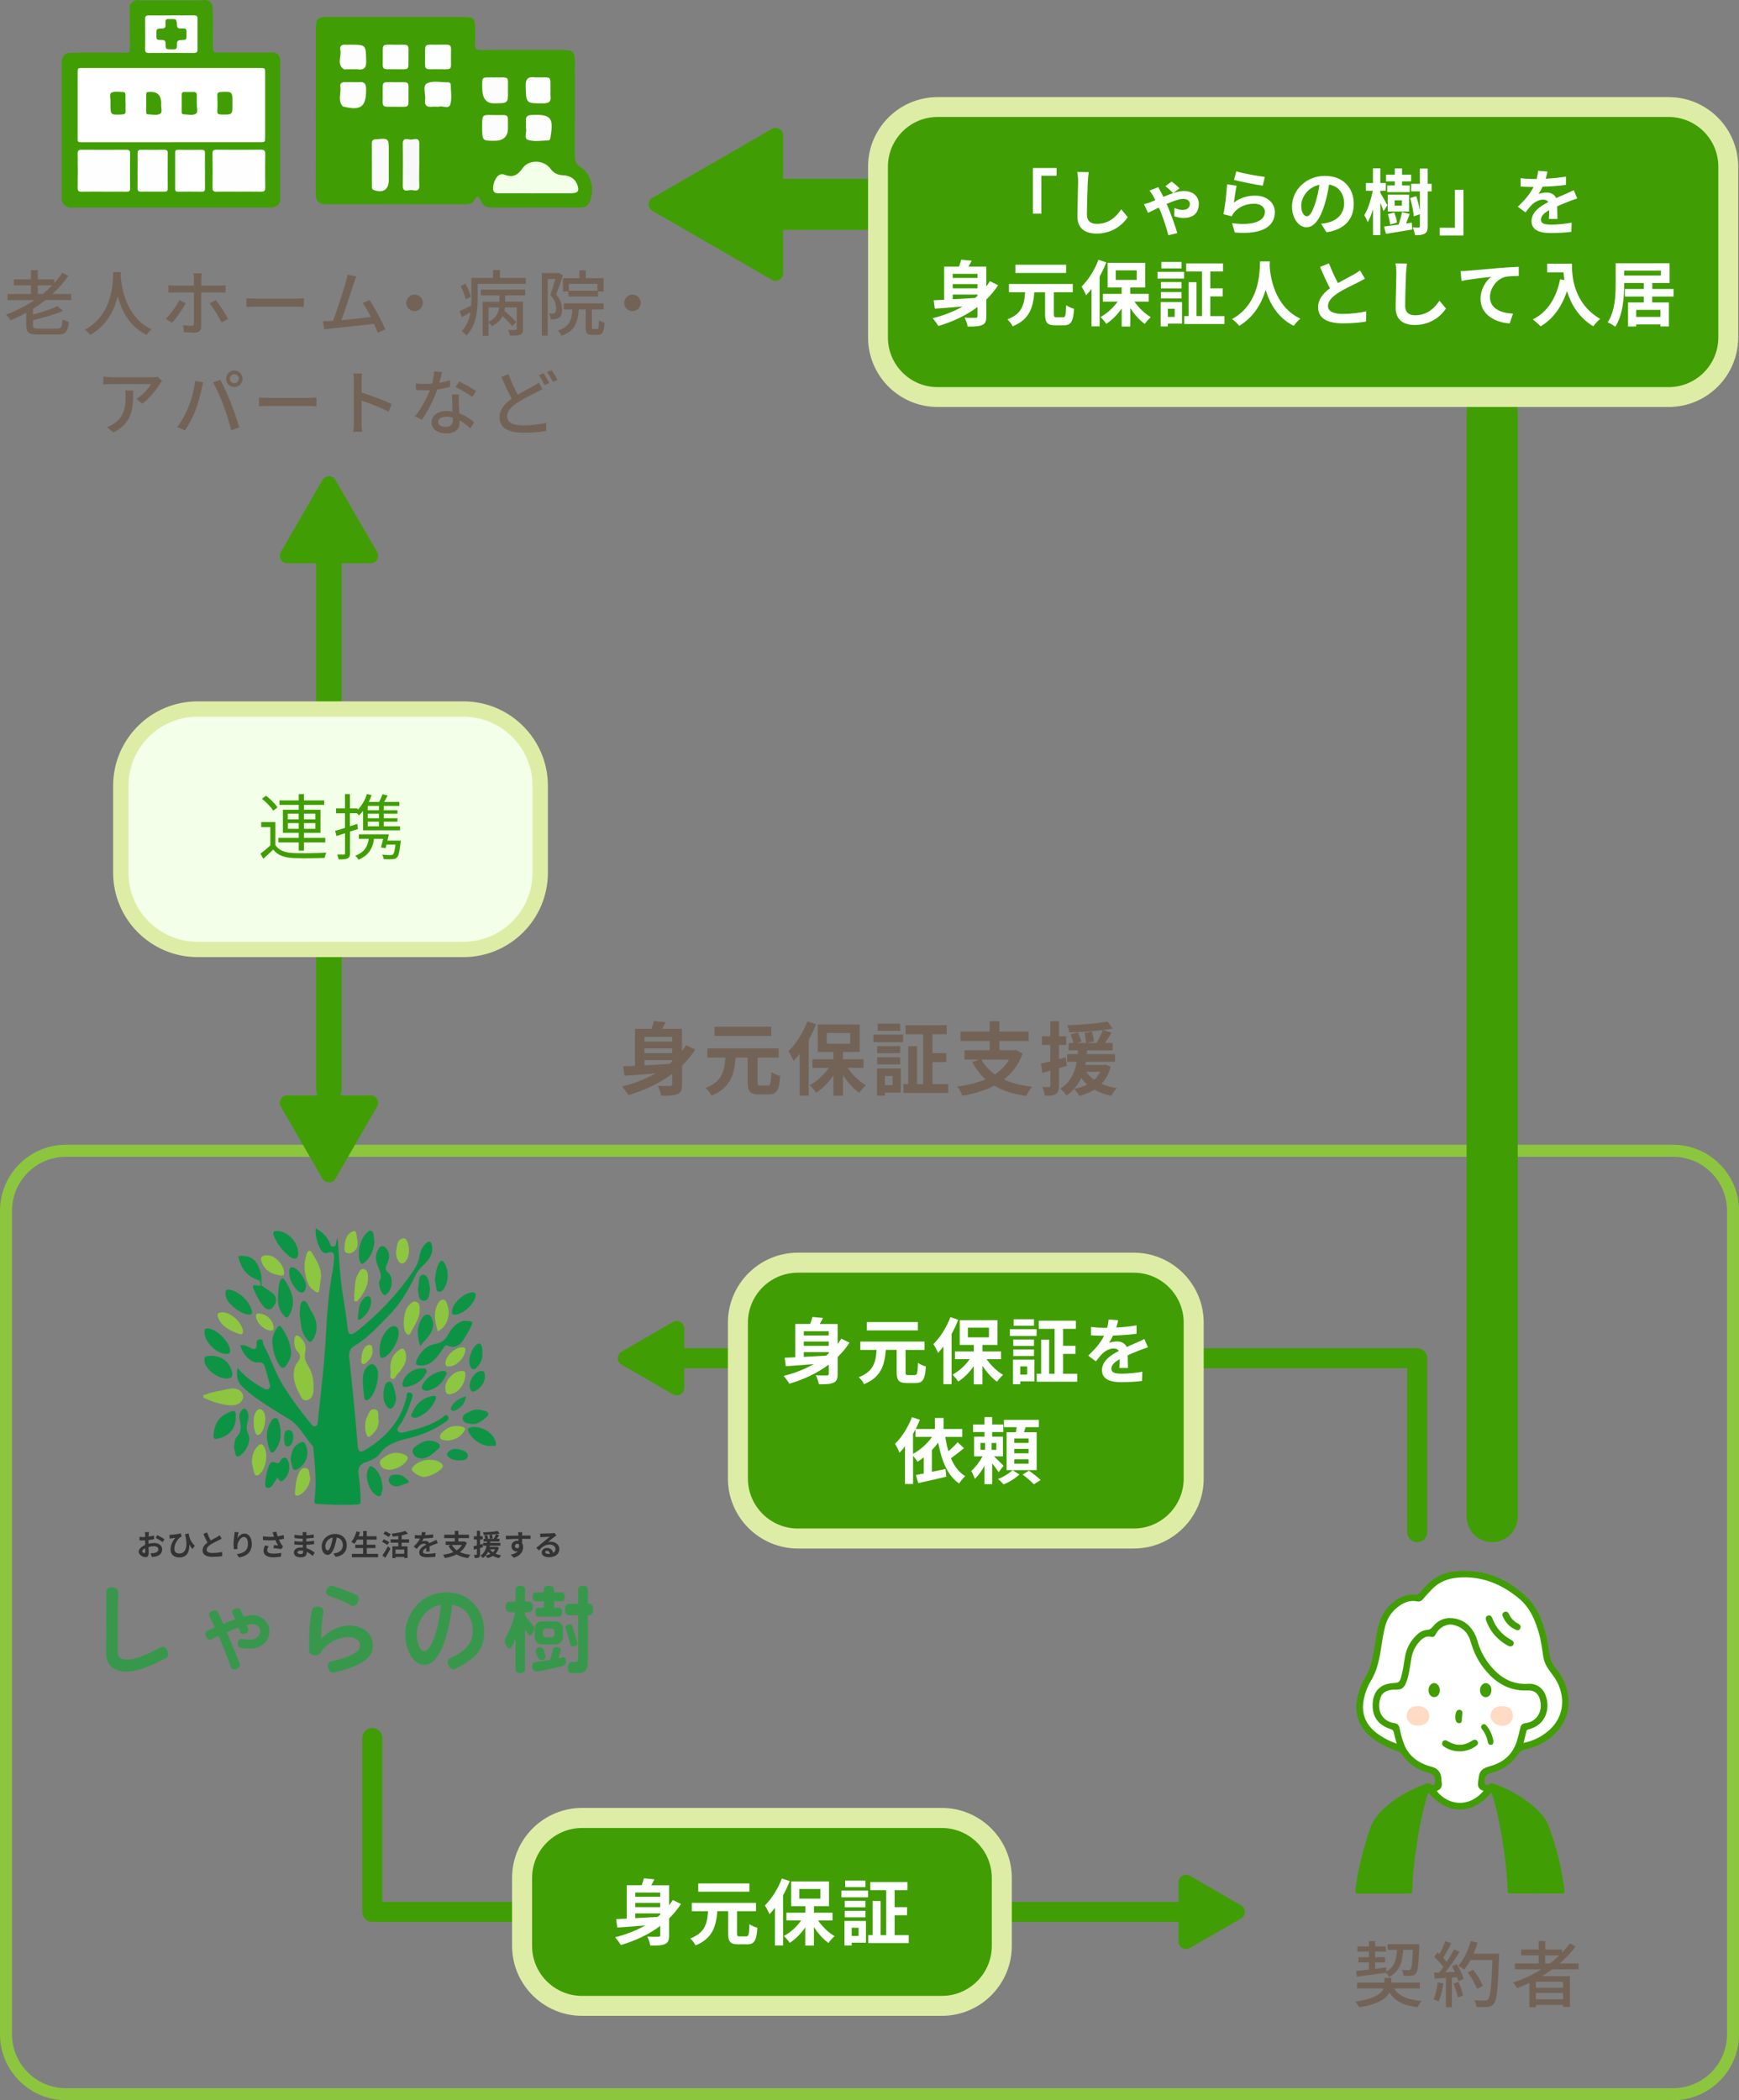 <?xml version="1.0" encoding="UTF-8"?> <svg xmlns="http://www.w3.org/2000/svg" id="_レイヤー_2" data-name="レイヤー_2" viewBox="0 0 340 410.63"><rect x="0" y="0" width="340" height="410.63" fill="#808080" stroke="none"/><defs><style> .cls-1 { fill: #8ec641; } .cls-2 { fill: #8cc63f; } .cls-3 { fill: #8ec643; } .cls-4 { fill: #fcfcfc; } .cls-5 { fill: #0e9445; } .cls-6 { fill: #8dc540; } .cls-7 { fill: #19964a; } .cls-8 { fill: #fff; } .cls-9 { fill: #37984c; } .cls-10 { fill: #8dc640; } .cls-11 { fill: #ffdac4; } .cls-12 { fill: #8dc53f; } .cls-13 { fill: #736357; } .cls-14 { fill: #f3ffe9; } .cls-15 { fill: #0b9344; } .cls-16 { fill: #8dc641; } .cls-17 { fill: #333; } .cls-18 { fill: #0c9445; } .cls-19 { fill: #0e9446; } .cls-20 { fill: #109547; } .cls-21 { fill: #409e04; } .cls-22 { fill: #0f9446; } .cls-23 { fill: #fefefe; } .cls-24 { fill: #0c9444; } .cls-25 { fill: #fafafa; } .cls-26 { fill: #f8f8f8; } .cls-27 { fill: #deeda6; } .cls-28 { fill: #129548; } .cls-29 { fill: #fdfefe; } .cls-30 { fill: #8ec642; } .cls-31 { fill: #fdfdfd; } .cls-32 { fill: #0d9445; } </style></defs><g id="_コンテンツ" data-name="コンテンツ"><g><path class="cls-21" d="M61.76,21.54c0-5.26,0-10.52,0-15.78,0-2.19.26-2.43,2.49-2.43,8.82,0,17.64,0,26.46,0,1.95,0,2.18.24,2.18,2.21,0,1.01.08,2.03-.02,3.03-.1,1.03.3,1.22,1.25,1.21,5.31-.05,10.63-.03,15.94-.02,1.96,0,2.34.38,2.34,2.3,0,6.11.02,12.22-.02,18.33,0,1.03.18,1.69,1.15,2.3,2.21,1.39,2.88,4.83,1.59,7.1-.37.65-.92.79-1.61.79-5.85,0-11.69-.02-17.54.01-1.02,0-1.58-.46-1.95-1.31-.31-.71-.66-1.25-1.23-.2-.43.79-1.13.86-1.9.86-9.03,0-18.07-.02-27.1,0-1.53,0-2.06-.72-2.06-2.16.03-5.42.01-10.84.01-16.25Z"></path><path class="cls-21" d="M90.15,21.73c0,4.73-.02,9.45.02,14.18,0,.91-.15,1.28-1.19,1.29-4.25.05-4.25.09-4.25-4.14,0-2.18-.04-4.36.02-6.53.04-1.41-.46-2.03-1.94-2.01-3.61.06-7.23.06-10.84,0-1.45-.02-2,.56-1.98,1.98.05,3.08-.02,6.16.04,9.24.02,1.04-.14,1.59-1.35,1.44-1.3-.16-3.01.54-3.84-.26-.83-.8-.25-2.52-.25-3.83-.03-8.5,0-17-.04-25.49,0-1.18.2-1.63,1.53-1.62,7.49.07,14.98.07,22.48,0,1.38-.01,1.64.45,1.62,1.71-.07,4.67-.03,9.35-.03,14.02Z"></path><path class="cls-21" d="M109.6,30.71c-3.79-2.49-6.3-2.38-9.58.3-.37.3-.7.36-1.15.36-2.71.01-4,.92-4.93,3.38-.15.4-.05,1.13-.76.95-.51-.13-.27-.73-.27-1.12-.01-6.96,0-13.91-.03-20.87,0-.91.26-1.16,1.16-1.15,4.83.04,9.67.03,14.5,0,.67,0,1.07.06,1.06.92-.03,5.68-.02,11.36-.02,17.23Z"></path><path class="cls-14" d="M104.77,37.8c-2.22,0-4.45,0-6.67,0-.91,0-1.84.17-1.68-1.3.16-1.49,1.1-2.78,2.15-2.37,1.73.67,2.62.14,3.64-1.29,1.23-1.72,4.14-1.59,5.41.14.69.93,1.42,1.23,2.5,1.29,1.2.06,2.27.57,2.74,1.82.47,1.26.16,1.69-1.26,1.7-2.28.01-4.55,0-6.83,0Z"></path><path class="cls-25" d="M76.01,32.06c0,1.06,0,2.11,0,3.17,0,1.83-1.07,2.55-2.85,1.96-.51-.17-.45-.52-.45-.87,0-2.75,0-5.5-.01-8.24,0-.59.17-.8.8-.85,2.52-.21,2.51-.24,2.51,2.3,0,.85,0,1.69,0,2.54Z"></path><path class="cls-26" d="M81.97,32.28c0,1.33-.05,2.66.01,3.98.06,1.33-.91.94-1.53.9-.64-.04-1.72.59-1.7-.88.03-2.71.05-5.41,0-8.12-.03-1.35.93-.92,1.53-.87.62.04,1.73-.62,1.7.86-.03,1.38,0,2.76,0,4.14Z"></path><path class="cls-31" d="M68.92,13.54c-.37,0-.74,0-1.11,0-.21,0-.48.07-.62-.03-1.42-1.01-.37-2.48-.65-3.71-.16-.67.16-1.12.95-1.06.31.02.63,0,.95,0,3.15,0,3.08,0,3.16,3.19.03,1.37-.45,1.8-1.72,1.62-.31-.04-.63,0-.95,0Z"></path><path class="cls-23" d="M77.42,13.54c-2.97-.05-2.58.42-2.58-2.6,0-2.61-.28-2.18,2.84-2.19,2.56,0,2.17-.31,2.18,2.68,0,2.46.23,2.08-2.44,2.11Z"></path><path class="cls-31" d="M69.06,16.06c.37,0,.74.03,1.11,0,.99-.11,1.39.22,1.41,1.3.05,3.49-.98,4.34-4.4,3.49-.05-.01-.12,0-.15-.03-1.07-1.17-.29-2.57-.49-3.86-.13-.82.46-.93,1.11-.91.47.02.95,0,1.42,0Z"></path><path class="cls-31" d="M77.36,20.87c-2.89-.04-2.53.38-2.53-2.5,0-2.74-.33-2.28,2.9-2.29,2.51-.01,2.12-.28,2.13,2.74,0,2.4.24,2.02-2.5,2.06Z"></path><path class="cls-29" d="M85.81,20.87c-.59,0-.96-.04-1.33,0-1.02.12-1.51-.26-1.36-1.32.16-1.12-.59-2.77.38-3.26,1.1-.56,2.68-.19,4.05-.2.27,0,.56.11.57.43.02,1.32.28,2.72-.09,3.93-.3.97-1.62.12-2.22.42Z"></path><path class="cls-29" d="M85.62,8.73c2.97.05,2.54-.4,2.55,2.65,0,2.56.38,2.13-2.88,2.15-2.54,0-2.15.33-2.17-2.71-.01-2.44-.17-2.05,2.5-2.08Z"></path><path class="cls-4" d="M96.87,15.13c2.86.05,2.42-.4,2.45,2.75.02,2.32,0,2.32-2.82,2.32q-2.23,0-2.22-3.07c0-2.37-.15-1.95,2.59-1.99Z"></path><path class="cls-4" d="M99.32,25.05q0,2.48-2.67,2.48c-2.38,0-2.37,0-2.38-2.77,0-2.77.05-2.24,3.03-2.26,2.37-.02,1.98-.2,2.01,2.56Z"></path><path class="cls-29" d="M107.63,17.68c0,.37-.04.75,0,1.11.15,1.14-.37,1.42-1.45,1.42-3.38,0-3.29.04-3.41-3.3-.05-1.53.49-1.99,1.88-1.78.16.02.32,0,.48,0,2.88.05,2.44-.39,2.49,2.55Z"></path><path class="cls-31" d="M102.83,25.06c0-.55.03-.97,0-1.39-.08-.89.29-1.17,1.18-1.2,3.67-.15,4.27.53,3.63,4.27-.05.32-.07.71-.45.72-1.31.03-2.71.28-3.92-.09-.95-.29-.22-1.6-.43-2.3Z"></path><path class="cls-21" d="M26.75,0c.73.15,1.47.07,2.21.07,3.33.01,6.67,0,10,0,.41,0,.82-.04,1.23-.07.19.07.4.08.58.18.04.08.09.1.17.07.15.03.25.11.3.26l-.02-.02c.2.09.13.35.29.46h0c.25,2.65.06,5.29.11,7.93.03,1.4,0,1.4,1.4,1.4,3.23,0,6.45,0,9.68,0,.4,0,.83-.11,1.21.12h.02c.12.15.38.08.44.31l-.02-.02c.23.06.15.33.31.44h0c.2.36.11.74.11,1.11,0,8.79,0,17.58,0,26.37,0,.36.12.75-.14,1.08h0c-.15.45-.57.58-.96.75h-.02c-.39.23-.81.13-1.21.13-12.68,0-25.36,0-38.04,0-.4,0-.83.13-1.2-.14h0c-.15-.11-.39-.06-.48-.27h.01c-.13-.03-.22-.11-.26-.25l.02.02c-.21-.1-.16-.34-.28-.5v.02c-.22-.24-.14-.55-.14-.83,0-8.79,0-17.59,0-26.38,0-.28-.06-.58.12-.84h0c.14-.13.1-.36.25-.49h0c.08-.09.15-.17.23-.25h.01c.09-.1.18-.19.3-.22.08.03.14.01.19-.06,3.59-.21,7.19-.03,10.78-.1.45,0,.91.12,1.34-.12.19-1.44.06-2.88.08-4.32.02-1.53-.01-3.05-.02-4.58.13-.15.09-.38.23-.53h0c.08-.08.15-.16.21-.25l.04-.03c.09-.06.17-.13.25-.2h.01c.18-.15.4-.17.61-.23Z"></path><path class="cls-8" d="M33.45,27.81c-5.63,0-11.26,0-16.89,0-.29,0-.58,0-.87,0-.36.01-.54-.14-.51-.51.01-.16,0-.33,0-.5,0-4.18,0-8.36,0-12.54,0-.95.01-.96.93-.96,11.59,0,23.18,0,34.77,0,.94,0,.96.02.96.95,0,4.18,0,8.36,0,12.54,0,1-.01,1.01-1.01,1.01-5.79,0-11.59,0-17.38,0Z"></path><path class="cls-23" d="M46.65,37.47c-1.44,0-2.89-.03-4.33.01-.6.02-.77-.19-.77-.78.03-2.23.03-4.46,0-6.69-.01-.65.26-.74.81-.74,2.89.02,5.78.03,8.67,0,.67,0,.84.22.83.85-.03,2.19-.04,4.38,0,6.56.01.71-.28.81-.88.8-1.44-.03-2.89-.01-4.33-.01Z"></path><path class="cls-23" d="M20.32,37.47c-1.45,0-2.9-.02-4.34.01-.56.01-.81-.1-.8-.74.04-2.23.03-4.47,0-6.7,0-.61.2-.77.78-.76,2.9.03,5.79.02,8.69,0,.57,0,.8.12.79.75-.03,2.27-.02,4.55,0,6.82,0,.49-.17.64-.65.63-1.49-.02-2.98,0-4.47,0Z"></path><path class="cls-23" d="M33.58,3c1.45,0,2.89.02,4.34,0,.54-.01.72.19.71.72-.02,1.98-.02,3.96,0,5.95,0,.56-.24.69-.75.69-2.93-.02-5.87-.02-8.8,0-.54,0-.72-.19-.71-.72.02-1.98.02-3.96,0-5.95,0-.58.25-.69.75-.68,1.49.02,2.97,0,4.46,0Z"></path><path class="cls-23" d="M26.9,33.37c0-1.12.02-2.23,0-3.34-.01-.49.1-.76.67-.75,1.53.03,3.06.02,4.58,0,.48,0,.65.16.65.64-.02,2.31-.02,4.63,0,6.94,0,.53-.24.62-.68.61-1.53-.01-3.06-.02-4.58,0-.47,0-.66-.15-.65-.64.03-1.16,0-2.31,0-3.47Z"></path><path class="cls-8" d="M40.08,33.38c0,1.16-.02,2.31,0,3.47.01.49-.17.64-.65.63-1.53-.02-3.06-.02-4.59,0-.41,0-.6-.1-.6-.55.01-2.36.01-4.71,0-7.07,0-.42.15-.58.58-.57,1.53.02,3.06.03,4.59,0,.61-.02.67.28.66.75-.02,1.12,0,2.23,0,3.35Z"></path><path class="cls-21" d="M38.49,20.23s0,.08,0,.12c-.07.64.32,1.56-.19,1.88-.66.42-1.6.12-2.43.12-.26,0-.34-.18-.34-.41,0-1.16,0-2.31,0-3.47,0-.39.2-.49.54-.48.58,0,1.16.02,1.73,0,.56-.03.71.25.68.75-.03.49,0,.99,0,1.49Z"></path><path class="cls-21" d="M31.52,20.24s0,.08,0,.12c-.08.64.32,1.56-.19,1.87-.66.41-1.61.12-2.43.12-.27,0-.32-.2-.32-.42,0-1.16,0-2.31,0-3.47,0-.29.1-.48.42-.47.04,0,.08,0,.12,0q2.4-.23,2.4,2.24Z"></path><path class="cls-21" d="M24.55,20.21c0,.49-.03.99,0,1.48.04.57-.23.67-.74.69-2.21.1-2.21.11-2.21-2.03,0-.12-.01-.25,0-.37.07-.64-.31-1.6.18-1.86.62-.32,1.52-.12,2.3-.12.38,0,.46.27.45.59,0,.54,0,1.07,0,1.61Z"></path><path class="cls-21" d="M45.45,20.28c0,2.17,0,2.15-2.16,2.11-.54-.01-.84-.08-.8-.74.06-.99.04-1.98,0-2.97-.02-.56.22-.67.73-.69,2.24-.1,2.23-.11,2.23,2.29Z"></path><path class="cls-21" d="M33.46,9.64c-1.04,0-1.08,0-1.08-1.06,0-.61-.19-.77-.78-.76-1.02,0-1.03-.04-1.03-1.11,0-1.07,0-1.11,1.13-1.14.58-.02.71-.26.66-.75-.02-.2,0-.41,0-.62,0-.29.13-.47.44-.47.17,0,.33,0,.5,0,1.2-.02,1.23-.02,1.3,1.2.03.49.22.66.68.63.16-.01.33.01.5,0,.57-.05.73.25.68.75-.01.16,0,.33,0,.5-.01.98-.01,1.01-1.01,1.03-.52.01-.84.05-.85.71,0,1.11-.06,1.11-1.14,1.1Z"></path><g><path class="cls-13" d="M8.87,58.68c-.78.61-1.58,1.17-2.42,1.72v1.1c1.8-.46,3.63-1.08,4.77-1.66l1.09.95c-1.63.71-3.84,1.34-5.86,1.81v1.03c0,.53.2.63,1.23.63h3.42c.88,0,1.03-.28,1.13-1.83.31.21.88.4,1.23.49-.2,2-.61,2.5-2.29,2.5h-3.56c-1.94,0-2.48-.36-2.48-1.77v-2.49c-.99.54-2,1.03-3.04,1.45-.2-.28-.64-.82-.92-1.1,1.97-.73,3.85-1.69,5.57-2.83H1.48v-1.2h4.57v-1.68h-3.34v-1.19h3.34v-1.79h1.35v1.79h3.22v.71c.57-.63,1.1-1.28,1.56-1.97l1.19.6c-.89,1.27-1.94,2.44-3.1,3.52h3.66v1.2h-5.07ZM8.35,57.48c.66-.52,1.26-1.09,1.83-1.68h-2.78v1.68h.95Z"></path><path class="cls-13" d="M23.63,53.19c-.01.2-.01.43-.04.68.13,1.86.85,8.13,6.07,10.53-.41.31-.78.74-.99,1.09-3.38-1.63-4.93-4.83-5.65-7.53-.67,2.67-2.14,5.68-5.38,7.54-.24-.34-.66-.74-1.08-1.02,5.58-2.97,5.5-9.45,5.6-11.29h1.47Z"></path><path class="cls-13" d="M33.62,63.13l-1.2-.81c.92-.88,2.08-2.48,2.64-3.64l1.24.6c-.61,1.21-1.91,3.02-2.68,3.85ZM39.36,54.57v1.28h3.5c.36,0,.88-.03,1.24-.07v1.44c-.41-.03-.88-.03-1.23-.03h-3.52v6.65c0,.77-.41,1.2-1.31,1.2-.66,0-1.48-.04-2.11-.11l-.12-1.38c.6.11,1.23.15,1.59.15s.52-.14.52-.52c.01-.66.01-5.26.01-5.93v-.06h-3.73c-.43,0-.88.01-1.27.04v-1.47c.41.06.82.08,1.26.08h3.74v-1.3c0-.32-.06-.87-.11-1.09h1.65c-.04.2-.11.78-.11,1.1ZM44.61,62.34l-1.29.71c-.59-1.15-1.61-2.86-2.32-3.73l1.2-.66c.74.89,1.84,2.65,2.4,3.67Z"></path><path class="cls-13" d="M50.26,58.39h7.6c.67,0,1.21-.06,1.56-.08v1.73c-.31-.01-.95-.07-1.56-.07h-7.6c-.77,0-1.61.03-2.08.07v-1.73c.46.03,1.33.08,2.08.08Z"></path><path class="cls-13" d="M69.14,55.48c-.42,1.33-1.69,5.28-2.39,7.12,1.9-.17,4.26-.43,5.75-.63-.53-1.06-1.1-2.08-1.59-2.72l1.35-.59c.98,1.47,2.47,4.24,3.07,5.74l-1.48.67c-.18-.49-.43-1.1-.73-1.75-2.22.27-6.69.75-8.5.92-.35.04-.81.11-1.23.17l-.25-1.62c.43,0,.98,0,1.4-.03.17-.01.36-.01.57-.03.78-2,2.11-6.17,2.5-7.58.2-.67.25-1.05.31-1.45l1.75.36c-.15.38-.32.8-.53,1.41Z"></path><path class="cls-13" d="M82.67,59.22c0,.89-.73,1.62-1.62,1.62s-1.62-.73-1.62-1.62.73-1.62,1.62-1.62,1.62.73,1.62,1.62Z"></path><path class="cls-13" d="M102.79,54.35v1.16h-9.4v2.97c0,2.18-.28,5.22-2.19,7.12-.18-.24-.68-.71-.94-.87,1.02-1.05,1.49-2.36,1.72-3.67-.57.33-1.16.66-1.7.96l-.41-1.2c.6-.25,1.4-.66,2.26-1.09.01-.45.03-.87.03-1.27v-4.12h4.24v-1.54h1.35v1.54h5.03ZM91.06,58.55c-.14-.68-.57-1.79-1.02-2.62l.96-.46c.46.8.93,1.86,1.06,2.54l-1,.54ZM94,56.63h8.68v1.12h-3.91v1.24h3.49v5.31c0,.6-.11.92-.54,1.13-.43.18-1.06.2-2,.2-.06-.32-.24-.82-.41-1.13.66.03,1.28.03,1.47.01.2-.01.25-.07.25-.24v-4.16h-2.3c-.03.21-.06.43-.11.66.82.68,1.83,1.63,2.32,2.23l-.81.74c-.4-.52-1.16-1.28-1.88-1.94-.38.74-1.02,1.45-2.08,2-.11-.22-.41-.53-.64-.75v2.6h-1.16v-6.65h3.27v-1.24h-3.63v-1.12ZM95.52,62.91c1.51-.74,1.96-1.81,2.07-2.81h-2.07v2.81Z"></path><path class="cls-13" d="M110.06,53.85c-.39,1.17-.88,2.62-1.33,3.71.95,1.1,1.16,2.07,1.16,2.9s-.17,1.38-.57,1.66c-.21.14-.47.24-.75.28-.26.03-.6.03-.92.01-.01-.32-.11-.81-.31-1.12.29.03.53.03.71.01.17,0,.31-.04.43-.13.2-.14.25-.47.25-.88,0-.7-.22-1.61-1.13-2.61.35-.94.71-2.18.98-3.13h-1.49v11.06h-1.15v-12.23h3.07l.2-.04.85.49ZM116.76,64.31c.25,0,.31-.22.34-1.68.25.21.77.4,1.1.49-.11,1.86-.43,2.35-1.3,2.35h-1.09c-1.06,0-1.31-.38-1.31-1.56v-3.41h-1.34c-.2,2.58-.77,4.23-3.39,5.14-.11-.31-.45-.8-.71-1.01,2.25-.73,2.72-2.02,2.86-4.13h-1.7v-1.19h7.79v1.19h-2.28v3.39c0,.38.04.42.29.42h.74ZM113.27,54.38v-1.52h1.26v1.52h3.48v2.61h-1.1v.99h-5.78v-.99h-1.06v-2.61h3.21ZM116.8,55.5h-5.58v1.35h5.58v-1.35Z"></path><path class="cls-13" d="M125.27,59.22c0,.89-.73,1.62-1.62,1.62s-1.62-.73-1.62-1.62.73-1.62,1.62-1.62,1.62.73,1.62,1.62Z"></path><path class="cls-13" d="M31.23,75.08c-.6,1.02-1.93,2.79-3.42,3.85l-1.16-.94c1.23-.71,2.44-2.09,2.85-2.89h-7.65c-.56,0-1.05.04-1.65.08v-1.55c.52.07,1.09.13,1.65.13h7.8c.31,0,.94-.04,1.16-.1l.88.82c-.13.15-.35.42-.46.59ZM22.17,84.56l-1.28-1.05c.4-.14.89-.36,1.34-.68,2-1.28,2.32-3.04,2.32-5.36,0-.38-.01-.71-.08-1.12h1.59c0,3.64-.21,6.32-3.88,8.21Z"></path><path class="cls-13" d="M38.15,74.44l1.58.32c-.1.35-.22.88-.29,1.19-.18.92-.68,2.92-1.23,4.3-.5,1.3-1.3,2.81-2.05,3.9l-1.52-.64c.88-1.15,1.68-2.64,2.16-3.83.62-1.49,1.17-3.56,1.35-5.24ZM41.65,74.74l1.44-.47c.57,1.05,1.49,3.07,2.05,4.48.53,1.34,1.27,3.52,1.65,4.83l-1.59.52c-.38-1.52-.96-3.36-1.52-4.86-.54-1.45-1.42-3.45-2.02-4.5ZM45.81,72.44c.89,0,1.62.73,1.62,1.62s-.73,1.61-1.62,1.61-1.61-.71-1.61-1.61.73-1.62,1.61-1.62ZM45.81,74.92c.47,0,.88-.39.88-.87s-.41-.88-.88-.88-.87.4-.87.88.39.87.87.87Z"></path><path class="cls-13" d="M52.71,77.79h7.6c.67,0,1.21-.06,1.56-.08v1.73c-.31-.01-.95-.07-1.56-.07h-7.6c-.77,0-1.61.03-2.08.07v-1.73c.46.03,1.33.08,2.08.08Z"></path><path class="cls-13" d="M69.2,74.58c0-.45-.04-1.09-.13-1.56h1.72c-.04.46-.1,1.07-.1,1.56v2.18c1.86.56,4.51,1.55,5.91,2.23l-.63,1.52c-1.47-.8-3.74-1.68-5.28-2.18v4.31c0,.43.04,1.28.11,1.79h-1.72c.07-.49.11-1.24.11-1.79v-8.07Z"></path><path class="cls-13" d="M85.91,74.83c.71-.11,1.41-.27,2.05-.47l.04,1.28c-.7.2-1.56.38-2.5.5-.68,1.97-1.9,4.4-3.03,5.93l-1.34-.68c1.14-1.37,2.3-3.52,2.93-5.1-.35.01-.68.03-1.02.03-.53,0-1.12-.01-1.68-.04l-.1-1.3c.54.06,1.21.08,1.77.08.46,0,.95-.01,1.44-.06.21-.78.38-1.65.41-2.39l1.54.15c-.11.49-.31,1.27-.52,2.05ZM89.71,78.74c.01.46.06,1.27.1,2.07,1.2.43,2.18,1.13,2.89,1.76l-.74,1.19c-.54-.5-1.26-1.1-2.09-1.56v.39c0,1.19-.71,2.15-2.56,2.15-1.62,0-2.93-.7-2.93-2.15,0-1.31,1.19-2.23,2.92-2.23.42,0,.81.04,1.19.1-.04-1.1-.11-2.42-.14-3.34h1.37c-.03.59-.01,1.07,0,1.63ZM87.12,83.46c1.06,0,1.41-.59,1.41-1.34,0-.13,0-.29-.01-.47-.41-.11-.84-.18-1.3-.18-.92,0-1.55.42-1.55.99,0,.6.5,1.01,1.45,1.01ZM89.06,75.68l.71-1.08c1,.45,2.65,1.37,3.35,1.87l-.8,1.16c-.77-.64-2.32-1.52-3.27-1.95Z"></path><path class="cls-13" d="M101.23,77.17c1.14-.7,2.29-1.26,3-1.65.46-.27.81-.48,1.13-.74l.7,1.28c-.36.22-.75.42-1.2.66-.92.46-2.37,1.14-3.7,2.01-1.23.81-2.01,1.68-2.01,2.69,0,1.1,1.05,1.75,3.13,1.75,1.48,0,3.35-.21,4.51-.49v1.58c-1.13.2-2.68.35-4.45.35-2.69,0-4.68-.78-4.68-3.02,0-1.48.95-2.62,2.37-3.64-.64-1.17-1.35-2.74-2-4.23l1.38-.59c.54,1.51,1.23,2.93,1.82,4.04ZM107.39,74.9l-.91.4c-.28-.57-.74-1.41-1.12-1.95l.91-.38c.35.52.85,1.38,1.12,1.93ZM109.01,74.28l-.91.4c-.29-.6-.75-1.41-1.15-1.93l.91-.38c.36.52.89,1.4,1.14,1.9Z"></path></g><path class="cls-21" d="M127.55,41.22l23.36,13.49c.98.57,2.2-.14,2.2-1.27v-26.97c0-1.13-1.22-1.84-2.2-1.27l-23.36,13.49c-.98.57-.98,1.98,0,2.54Z"></path><g><path class="cls-13" d="M135.94,205.2c-.75,1.16-1.62,2.19-2.59,3.14v3.64c0,1.06-.2,1.62-.89,1.92-.69.31-1.69.36-3.19.34-.08-.55-.39-1.42-.66-1.95.97.06,2.08.05,2.39.03.31,0,.42-.09.42-.36v-2c-2.48,1.86-5.41,3.22-8.55,4.16-.27-.45-.89-1.28-1.25-1.7,2.38-.59,4.59-1.45,6.55-2.56-2.25.19-4.39.36-6.08.47l-.25-1.84c.67-.03,1.44-.06,2.3-.09v-7.25h3.23c.2-.53.39-1.08.5-1.52l2.28.22c-.22.45-.47.89-.7,1.3h3.89v4.33c.28-.36.55-.75.8-1.14l1.8.88ZM126,202.73v.91h5.42v-.91h-5.42ZM131.42,204.96h-5.42v.94h5.42v-.94ZM126,208.29c1.53-.08,3.19-.17,4.84-.27.2-.16.39-.33.58-.48v-.28h-5.42v1.03Z"></path><path class="cls-13" d="M150.12,212.25c.52,0,.61-.41.69-2.66.41.33,1.2.66,1.72.78-.19,2.8-.66,3.61-2.25,3.61h-1.88c-1.77,0-2.22-.59-2.22-2.42v-4.78h-2.34c-.28,3.25-1,5.92-4.73,7.44-.22-.47-.73-1.16-1.16-1.52,3.25-1.22,3.69-3.33,3.88-5.92h-3.53v-1.81h13.94v1.81h-4.12v4.78c0,.59.09.69.61.69h1.41ZM150.79,202.54h-11.09v-1.8h11.09v1.8Z"></path><path class="cls-13" d="M159.56,200.25c-.41,1.02-.89,2.08-1.45,3.08v10.89h-1.77v-8.17c-.39.5-.78.97-1.19,1.39-.17-.45-.69-1.45-1-1.91,1.45-1.41,2.88-3.62,3.69-5.84l1.72.56ZM165.72,208.79c.92,1.36,2.27,2.64,3.58,3.41-.42.36-1.02,1.02-1.31,1.48-1.14-.81-2.28-2.08-3.17-3.47v4.03h-1.88v-3.95c-.95,1.38-2.14,2.56-3.38,3.36-.28-.45-.86-1.12-1.28-1.48,1.41-.73,2.8-2,3.77-3.38h-3.2v-1.69h4.09v-1.41h-3.06v-5.38h8.2v5.38h-3.27v1.41h4.03v1.69h-3.12ZM161.64,204.06h4.58v-2.09h-4.58v2.09Z"></path><path class="cls-13" d="M170.77,202.29h5.8v1.47h-5.8v-1.47ZM176.11,213.62h-3.09v.61h-1.56v-5.33h4.66v4.72ZM176.01,205.92h-4.5v-1.39h4.5v1.39ZM171.51,206.7h4.5v1.41h-4.5v-1.41ZM176.01,201.54h-4.41v-1.41h4.41v1.41ZM173.02,210.37v1.78h1.5v-1.78h-1.5ZM185.4,211.96v1.73h-8.78v-1.73h.95v-7.41h1.73v7.41h1.19v-9.75h-3.44v-1.77h8.05v1.77h-2.78v3.69h2.7v1.75h-2.7v4.31h3.08Z"></path><path class="cls-13" d="M199.93,206.03c-.78,2.14-2.06,3.78-3.67,5.03,1.55.7,3.39,1.17,5.55,1.41-.39.44-.92,1.27-1.19,1.81-2.48-.36-4.55-1.02-6.22-2.02-1.83.97-3.95,1.59-6.23,1.98-.17-.5-.66-1.38-1.02-1.8,2.05-.27,3.94-.72,5.55-1.42-1.05-.92-1.91-2.05-2.62-3.38l1.38-.47h-2.89v-1.83h4.91v-1.81h-5.69v-1.84h5.69v-2.03h1.92v2.03h5.72v1.84h-5.72v1.81h2.92l.33-.06,1.3.73ZM191.89,207.18c.62,1.14,1.5,2.09,2.62,2.88,1.14-.75,2.08-1.69,2.75-2.88h-5.38Z"></path><path class="cls-13" d="M208.6,208.39c-.52.16-1.03.31-1.55.45v3.44c0,.86-.16,1.33-.62,1.62s-1.14.36-2.16.34c-.05-.45-.25-1.22-.47-1.72.56.03,1.09.03,1.28.02.19,0,.27-.06.27-.27v-2.95l-1.56.47-.28-1.83c.53-.11,1.16-.27,1.84-.44v-3.2h-1.64v-1.72h1.64v-2.94h1.7v2.94h1.41v1.72h-1.41v2.75l1.31-.34.23,1.66ZM217.16,208.57c-.39,1.39-.98,2.47-1.8,3.33.89.39,1.89.67,3,.84-.39.36-.86,1.05-1.09,1.52-1.23-.27-2.34-.67-3.3-1.2-.86.53-1.88.94-2.95,1.22-.19-.39-.69-1.08-1-1.38.94-.19,1.8-.47,2.55-.86-.45-.36-.84-.8-1.19-1.27-.61,1.31-1.5,2.53-2.89,3.44-.25-.44-.78-1.03-1.2-1.34,2.06-1.27,2.86-3.27,3.22-5.27h-1.88v-1.5h2.08c.02-.25.03-.5.06-.73h-1.84v-1.45h.97c-.12-.48-.36-1.17-.56-1.69l1.41-.39c.23.58.56,1.33.7,1.8l-.88.28h1.8c-.05-.52-.19-1.33-.34-1.97l1.45-.25c.17.61.36,1.41.42,1.89l-1.45.33h1.95c.44-.73.94-1.75,1.22-2.52-2.08.27-4.48.41-6.58.44-.03-.41-.22-1-.39-1.38,2.73-.09,5.94-.33,7.86-.75l1.05,1.39c-.59.11-1.23.2-1.94.3l1.72.5c-.42.69-.88,1.41-1.28,2.02h1.48v1.45h-5c-.02.25-.03.48-.06.73h5.52v1.5h-5.7c-.05.2-.08.41-.12.61h3.7l.3-.05,1,.41ZM212.38,209.56c.39.59.91,1.11,1.56,1.56.47-.44.88-.95,1.16-1.56h-2.72Z"></path></g><path class="cls-2" d="M327.1,410.63H12.9c-7.11,0-12.9-5.79-12.9-12.9v-161.01c0-7.11,5.79-12.9,12.9-12.9h314.21c7.11,0,12.9,5.79,12.9,12.9v161.01c0,7.11-5.79,12.9-12.9,12.9ZM12.9,226.17c-5.82,0-10.55,4.73-10.55,10.55v161.01c0,5.82,4.73,10.55,10.55,10.55h314.21c5.82,0,10.55-4.73,10.55-10.55v-161.01c0-5.82-4.73-10.55-10.55-10.55H12.9Z"></path><path class="cls-21" d="M155.71,267.5h-31.96c-1.08,0-1.95-.87-1.95-1.95s.87-1.95,1.95-1.95h31.96c1.08,0,1.95.87,1.95,1.95s-.87,1.95-1.95,1.95Z"></path><path class="cls-21" d="M121.53,266.82l10.05,5.8c.98.57,2.2-.14,2.2-1.27v-11.61c0-1.13-1.22-1.84-2.2-1.27l-10.05,5.8c-.98.57-.98,1.98,0,2.54Z"></path><path class="cls-21" d="M239.25,375.76h-51.57c-1.08,0-1.95-.87-1.95-1.95s.87-1.95,1.95-1.95h51.57c1.08,0,1.95.87,1.95,1.95s-.87,1.95-1.95,1.95Z"></path><path class="cls-21" d="M124.36,375.76h-51.57c-1.08,0-1.95-.87-1.95-1.95v-34.02c0-1.08.87-1.95,1.95-1.95s1.95.87,1.95,1.95v32.07h49.61c1.08,0,1.95.87,1.95,1.95s-.87,1.95-1.95,1.95Z"></path><path class="cls-21" d="M277.08,301.52c-1.08,0-1.95-.87-1.95-1.95v-32.07h-49.61c-1.08,0-1.95-.87-1.95-1.95s.87-1.95,1.95-1.95h51.57c1.08,0,1.95.87,1.95,1.95v34.02c0,1.08-.87,1.95-1.95,1.95Z"></path><path class="cls-21" d="M242.67,375.08l-10.05,5.8c-.98.57-2.2-.14-2.2-1.27v-11.61c0-1.13,1.22-1.84,2.2-1.27l10.05,5.8c.98.57.98,1.98,0,2.54Z"></path><g><path class="cls-13" d="M272.56,388.77c.93,1.51,2.67,2.22,5.42,2.45-.3.3-.65.86-.8,1.24-2.73-.34-4.45-1.18-5.53-2.9-.6,1.18-2.17,2.31-5.92,2.9-.15-.31-.49-.82-.76-1.1,3.87-.59,5.16-1.62,5.56-2.59h-5.21v-1.13h5.36v-.93h1.34v.93h5.58v1.13h-5.04ZM265.15,385.36c.69-.07,1.55-.17,2.49-.27v-1.41h-2.04v-1.01h2.04v-1.11h-2.24v-1.01h2.24v-1.03h1.22v1.03h2.11v1.01h-2.11v1.11h1.94v1.01h-1.94v1.25l2.17-.27.03.8c1.58-.86,1.94-2.25,2.07-4.23h-1.83v-1.11h6.2s0,.37-.01.52c-.14,3.43-.28,4.73-.65,5.18-.24.31-.51.42-.9.46-.34.04-.93.04-1.53.03-.03-.35-.16-.87-.35-1.17.55.06,1.05.06,1.27.06s.34-.03.46-.17c.2-.27.34-1.25.45-3.8h-1.89c-.18,2.48-.7,4.22-2.76,5.29-.11-.24-.38-.59-.61-.82-2.05.3-4.18.56-5.71.76l-.13-1.11Z"></path><path class="cls-13" d="M282.2,387.77c-.18,1.32-.51,2.69-.94,3.59-.21-.15-.73-.39-1-.49.42-.84.69-2.08.83-3.29l1.11.2ZM284.8,384.01c.58.91,1.15,2.11,1.35,2.88l-1,.48c-.06-.23-.14-.49-.25-.79l-1.04.07v5.8h-1.17v-5.73c-.8.04-1.55.08-2.19.13l-.11-1.15.98-.03c.27-.34.54-.7.82-1.1-.44-.62-1.15-1.38-1.77-1.97l.63-.87c.13.11.25.23.38.34.44-.77.9-1.79,1.15-2.55l1.18.42c-.51.96-1.1,2.07-1.6,2.83.27.28.51.56.69.82.55-.84,1.05-1.72,1.42-2.45l1.11.48c-.8,1.28-1.86,2.83-2.8,4l1.87-.07c-.18-.39-.38-.77-.59-1.13l.94-.41ZM285.15,387.5c.38.84.76,1.94.92,2.66l-1.04.37c-.13-.73-.51-1.84-.86-2.7l.98-.32ZM293.09,382.61c-.24,6.2-.42,8.4-1.01,9.12-.34.46-.69.59-1.24.65-.48.07-1.34.06-2.17.01-.03-.38-.18-.94-.44-1.31.92.07,1.76.08,2.1.08.29,0,.45-.06.6-.24.45-.45.68-2.53.86-7.7h-4.29c-.38.72-.8,1.36-1.24,1.89-.25-.23-.84-.6-1.15-.79,1.07-1.14,1.94-2.97,2.43-4.81l1.34.31c-.21.73-.48,1.46-.77,2.15h4.98v.63ZM288.77,388.87c-.28-.86-1.06-2.22-1.8-3.24l1.05-.52c.76.96,1.59,2.29,1.9,3.17l-1.15.59Z"></path><path class="cls-13" d="M303.46,385.05c-.63.48-1.29.9-1.97,1.32h5.46v6.01h-1.35v-.38h-5.3v.44h-1.29v-4.73c-.79.37-1.59.7-2.39,1.01-.15-.3-.56-.82-.8-1.08,1.94-.65,3.81-1.52,5.5-2.59h-5.15v-1.17h4.66v-1.58h-3.43v-1.14h3.43v-1.65h1.29v1.65h3.28v.62c.56-.58,1.08-1.18,1.53-1.81l1.12.59c-.89,1.21-1.94,2.31-3.11,3.32h3.69v1.17h-5.16ZM305.59,387.46h-5.3v1.17h5.3v-1.17ZM305.59,390.89v-1.24h-5.3v1.24h5.3ZM303.02,383.89c.66-.49,1.27-1.03,1.84-1.58h-2.76v1.58h.91Z"></path></g><rect class="cls-21" x="144.28" y="246.88" width="89.1" height="53.93" rx="15" ry="15"></rect><path class="cls-27" d="M221.66,302.76h-65.66c-7.54,0-13.68-6.14-13.68-13.68v-30.48c0-7.54,6.14-13.68,13.68-13.68h65.66c7.54,0,13.68,6.14,13.68,13.68v30.48c0,7.54-6.14,13.68-13.68,13.68ZM156,248.83c-5.39,0-9.77,4.38-9.77,9.77v30.48c0,5.39,4.38,9.77,9.77,9.77h65.66c5.39,0,9.77-4.38,9.77-9.77v-30.48c0-5.39-4.38-9.77-9.77-9.77h-65.66Z"></path><g><path class="cls-8" d="M166.1,262.5c-.68,1.04-1.46,1.97-2.33,2.83v3.28c0,.96-.18,1.46-.8,1.73-.62.28-1.52.32-2.87.31-.07-.49-.35-1.28-.59-1.76.87.06,1.87.04,2.15.03.28,0,.38-.08.38-.32v-1.8c-2.24,1.67-4.87,2.9-7.7,3.74-.24-.41-.8-1.15-1.12-1.53,2.14-.53,4.14-1.31,5.89-2.31-2.03.17-3.95.32-5.47.42l-.22-1.66c.6-.03,1.29-.06,2.07-.08v-6.53h2.91c.18-.48.35-.97.45-1.36l2.05.2c-.2.41-.42.8-.63,1.17h3.5v3.9c.25-.32.49-.68.72-1.03l1.62.79ZM157.15,260.28v.82h4.88v-.82h-4.88ZM162.03,262.29h-4.88v.84h4.88v-.84ZM157.15,265.29c1.38-.07,2.87-.15,4.36-.24.18-.14.35-.3.52-.44v-.25h-4.88v.93Z"></path><path class="cls-8" d="M178.86,268.85c.46,0,.55-.37.62-2.39.37.3,1.08.59,1.55.7-.17,2.52-.59,3.25-2.03,3.25h-1.69c-1.59,0-2-.53-2-2.18v-4.31h-2.11c-.25,2.93-.9,5.33-4.26,6.7-.2-.42-.66-1.04-1.04-1.36,2.93-1.1,3.32-3,3.49-5.33h-3.18v-1.63h12.55v1.63h-3.71v4.31c0,.53.08.62.55.62h1.27ZM179.46,260.11h-9.99v-1.62h9.99v1.62Z"></path><path class="cls-8" d="M187.36,258.04c-.37.91-.8,1.87-1.31,2.77v9.81h-1.59v-7.36c-.35.45-.7.87-1.07,1.25-.15-.41-.62-1.31-.9-1.72,1.31-1.27,2.59-3.26,3.32-5.26l1.55.51ZM192.9,265.74c.83,1.22,2.04,2.38,3.22,3.07-.38.32-.92.91-1.18,1.34-1.03-.73-2.05-1.87-2.86-3.12v3.63h-1.69v-3.56c-.86,1.24-1.93,2.31-3.04,3.02-.25-.41-.77-1.01-1.15-1.34,1.27-.66,2.52-1.8,3.39-3.04h-2.88v-1.52h3.69v-1.27h-2.76v-4.84h7.39v4.84h-2.94v1.27h3.63v1.52h-2.81ZM189.23,261.47h4.12v-1.89h-4.12v1.89Z"></path><path class="cls-8" d="M197.45,259.88h5.22v1.32h-5.22v-1.32ZM202.26,270.08h-2.79v.55h-1.41v-4.8h4.19v4.25ZM202.16,263.15h-4.05v-1.25h4.05v1.25ZM198.11,263.85h4.05v1.27h-4.05v-1.27ZM202.16,259.21h-3.97v-1.27h3.97v1.27ZM199.47,267.16v1.6h1.35v-1.6h-1.35ZM210.61,268.59v1.56h-7.91v-1.56h.86v-6.67h1.56v6.67h1.07v-8.78h-3.09v-1.59h7.25v1.59h-2.5v3.32h2.43v1.58h-2.43v3.88h2.77Z"></path><path class="cls-8" d="M218.24,259.55c1.34-.07,2.74-.2,3.98-.41v1.63c-1.35.2-3.08.31-4.6.35-.24.52-.52,1.03-.8,1.44.37-.17,1.13-.28,1.59-.28.86,0,1.56.37,1.87,1.08.73-.34,1.32-.58,1.9-.83.55-.24,1.04-.46,1.56-.73l.7,1.63c-.45.13-1.2.41-1.67.59-.63.25-1.43.56-2.29.96.01.79.04,1.83.06,2.48h-1.69c.04-.42.06-1.1.07-1.72-1.06.6-1.62,1.15-1.62,1.86,0,.77.66.98,2.04.98,1.2,0,2.76-.15,4-.39l-.06,1.81c-.93.13-2.66.24-3.98.24-2.21,0-3.84-.53-3.84-2.35s1.69-2.93,3.29-3.76c-.21-.35-.59-.48-.99-.48-.79,0-1.66.45-2.19.97-.42.42-.83.93-1.31,1.55l-1.5-1.13c1.48-1.36,2.48-2.62,3.11-3.88h-.18c-.58,0-1.6-.03-2.38-.08v-1.65c.72.11,1.76.17,2.48.17h.68c.15-.56.25-1.11.28-1.62l1.86.15c-.07.35-.17.82-.35,1.41Z"></path><path class="cls-8" d="M188.47,283.14c-.82.68-1.74,1.41-2.55,1.97.65,1.52,1.55,2.76,2.8,3.5-.39.34-.91.98-1.2,1.44-2.29-1.58-3.42-4.43-4.09-7.99-.38.52-.79,1.01-1.24,1.46v4.25c.86-.17,1.77-.37,2.66-.56l.17,1.51c-1.91.46-3.94.91-5.49,1.25l-.46-1.59c.45-.08.97-.17,1.53-.28v-3.15c-.39.31-.8.59-1.21.84-.18-.28-.56-.8-.87-1.17v5.53h-1.58v-7.37c-.35.46-.72.89-1.08,1.25-.15-.41-.59-1.34-.87-1.74,1.29-1.24,2.55-3.22,3.31-5.21l1.55.51c-.24.59-.51,1.2-.8,1.8h3.73v-2.15h1.7v2.15h3.66v1.55h-3.33c.16.98.35,1.91.62,2.8.66-.56,1.34-1.22,1.8-1.77l1.25,1.18ZM178.52,284.25c1.42-.79,2.77-1.97,3.71-3.32h-3.24v-1.48c-.16.31-.31.6-.48.9v3.9Z"></path><path class="cls-8" d="M195.25,287.85c-.27-.45-.77-1.14-1.27-1.74v4.07h-1.49v-3.6c-.56,1-1.22,1.94-1.9,2.56-.14-.45-.46-1.13-.7-1.53.79-.69,1.65-1.81,2.22-2.87h-1.66v-3.85h2.04v-.9h-2.24v-1.48h2.24v-1.44h1.49v1.44h2.17v1.48h-2.17v.9h2.11v3.85h-1.75c.63.59,1.6,1.56,1.87,1.84l-.97,1.28ZM191.69,283.46h.91v-1.34h-.91v1.34ZM194.8,282.13h-.93v1.34h.93v-1.34ZM199.3,288.29c-.75.73-2.01,1.51-3.08,1.93-.27-.31-.73-.77-1.08-1.06,1.04-.38,2.24-1.13,2.83-1.73l1.34.86ZM202.68,287.43h-5.87v-7.41h1.8c.06-.32.11-.66.16-.98h-2.48v-1.43h6.82v1.43h-2.59c-.1.34-.21.68-.32.98h2.48v7.41ZM201.1,281.25h-2.79v.87h2.79v-.87ZM201.1,283.28h-2.79v.87h2.79v-.87ZM201.1,285.32h-2.79v.87h2.79v-.87ZM201.17,287.54c.75.52,1.76,1.29,2.28,1.83l-1.31.84c-.46-.52-1.45-1.35-2.19-1.91l1.22-.76Z"></path></g><rect class="cls-21" x="102.07" y="355.44" width="93.79" height="36.74" rx="15" ry="15"></rect><path class="cls-27" d="M184.14,394.13h-70.34c-7.54,0-13.68-6.14-13.68-13.68v-13.29c0-7.54,6.14-13.68,13.68-13.68h70.34c7.54,0,13.68,6.14,13.68,13.68v13.29c0,7.54-6.14,13.68-13.68,13.68ZM113.8,357.4c-5.39,0-9.77,4.38-9.77,9.77v13.29c0,5.39,4.38,9.77,9.77,9.77h70.34c5.39,0,9.77-4.38,9.77-9.77v-13.29c0-5.39-4.38-9.77-9.77-9.77h-70.34Z"></path><g><path class="cls-8" d="M133.15,372.25c-.68,1.04-1.46,1.97-2.33,2.83v3.28c0,.96-.18,1.46-.8,1.73-.62.28-1.52.32-2.87.31-.07-.49-.35-1.28-.59-1.76.87.06,1.87.04,2.15.03.28,0,.38-.08.38-.32v-1.8c-2.24,1.67-4.87,2.9-7.7,3.74-.24-.41-.8-1.15-1.12-1.53,2.14-.53,4.14-1.31,5.89-2.31-2.03.17-3.95.32-5.47.42l-.22-1.66c.6-.03,1.29-.06,2.07-.08v-6.53h2.91c.18-.48.35-.97.45-1.36l2.05.2c-.2.41-.42.8-.63,1.17h3.5v3.9c.25-.32.49-.68.72-1.03l1.62.79ZM124.2,370.03v.82h4.88v-.82h-4.88ZM129.08,372.04h-4.88v.84h4.88v-.84ZM124.2,375.03c1.38-.07,2.87-.15,4.36-.24.18-.14.35-.3.52-.44v-.25h-4.88v.93Z"></path><path class="cls-8" d="M145.91,378.59c.46,0,.55-.37.62-2.39.37.3,1.08.59,1.55.7-.17,2.52-.59,3.25-2.03,3.25h-1.69c-1.59,0-2-.53-2-2.18v-4.31h-2.11c-.25,2.93-.9,5.33-4.26,6.7-.2-.42-.66-1.04-1.04-1.36,2.93-1.1,3.32-3,3.49-5.33h-3.18v-1.63h12.55v1.63h-3.71v4.31c0,.53.08.62.55.62h1.27ZM146.51,369.86h-9.99v-1.62h9.99v1.62Z"></path><path class="cls-8" d="M154.41,367.79c-.37.91-.8,1.87-1.31,2.77v9.81h-1.59v-7.36c-.35.45-.7.87-1.07,1.25-.15-.41-.62-1.31-.9-1.72,1.31-1.27,2.59-3.26,3.32-5.26l1.55.51ZM159.95,375.48c.83,1.22,2.04,2.38,3.22,3.07-.38.32-.92.91-1.18,1.34-1.03-.73-2.05-1.87-2.86-3.12v3.63h-1.69v-3.56c-.86,1.24-1.93,2.31-3.04,3.02-.25-.41-.77-1.01-1.15-1.34,1.27-.66,2.52-1.8,3.39-3.04h-2.88v-1.52h3.69v-1.27h-2.76v-4.84h7.39v4.84h-2.94v1.27h3.63v1.52h-2.81ZM156.28,371.22h4.12v-1.89h-4.12v1.89Z"></path><path class="cls-8" d="M164.5,369.63h5.22v1.32h-5.22v-1.32ZM169.31,379.83h-2.79v.55h-1.41v-4.8h4.19v4.25ZM169.21,372.9h-4.05v-1.25h4.05v1.25ZM165.16,373.6h4.05v1.27h-4.05v-1.27ZM169.21,368.96h-3.97v-1.27h3.97v1.27ZM166.52,376.91v1.6h1.35v-1.6h-1.35ZM177.67,378.34v1.56h-7.91v-1.56h.86v-6.67h1.56v6.67h1.07v-8.78h-3.09v-1.59h7.25v1.59h-2.5v3.32h2.43v1.58h-2.43v3.88h2.77Z"></path></g><path class="cls-21" d="M291.64,350.44c-3.85,4.5-8.65,4.4-12.3.11-.27.08-.23.32-.29.52-1.01,3.37-1.67,6.81-2.16,10.29-.39,2.75-.73,5.51-.76,8.29,0,.45-.19.57-.6.57-3.3,0-6.6,0-9.9,0-.62,0-.7-.1-.61-.8.17-1.36.38-2.72.67-4.06.58-2.69,1.29-5.34,2.22-7.93.41-1.14,1.02-2.16,1.85-3.02,2.51-2.6,5.53-4.39,8.91-5.61.42-.15.78-.2,1.19.12.36.28.69.04.71-.43.07-1.15-.21-1.59-1.37-1.9-2.19-.58-3.92-1.8-5.18-3.68-.21-.31-.48-.43-.81-.54-1.86-.63-3.61-1.49-5.15-2.73-1.67-1.36-2.66-3.08-2.85-5.24-.12-1.33.15-2.61.55-3.87.26-.81.57-1.62,1.03-2.34,1.09-1.69,1.52-3.58,1.84-5.52.28-1.65.51-3.32.92-4.95.5-2.01,1.61-3.61,3.3-4.8,1.13-.8,2.38-1.26,3.78-1.14.45.04.73-.12,1.01-.44.5-.58,1.02-1.13,1.56-1.67,1.44-1.43,3.21-2.22,5.21-2.43,5.6-.58,10.34,1.33,14.28,5.22,1.86,1.84,2.79,4.27,3.47,6.77.34,1.27.54,2.57.71,3.87.16,1.19.58,2.22,1.34,3.15,1.04,1.27,1.83,2.67,2.19,4.28.8,3.58-.2,6.57-2.96,8.97-1.51,1.31-3.28,2.12-5.22,2.54-.66.14-1.11.42-1.5,1.02-1.09,1.65-2.62,2.79-4.54,3.37-.2.06-.41.12-.61.18-1.04.33-1.37.81-1.3,1.88.03.45.38.7.73.42.45-.34.84-.25,1.28-.09,3.31,1.22,6.28,2.97,8.76,5.51.84.86,1.47,1.86,1.88,3,1.35,3.74,2.33,7.58,2.86,11.52.23,1.67.17,1.34-1.18,1.35-2.99.02-5.99,0-8.98,0-.72,0-.81.08-.86-.78-.22-4.61-.83-9.17-1.77-13.69-.37-1.75-.78-3.5-1.37-5.3Z"></path><path class="cls-8" d="M290.05,350.14c-2.89,3.44-7.03,2.8-9.16.01.91-.28,1.11-.95.97-1.8-.04-.24-.04-.49-.06-.73-.11-1.13-.71-1.85-1.81-2.16-.47-.13-.94-.27-1.39-.45-1.97-.79-3.39-2.12-4.14-4.14-.36-.98-.62-1.98-.83-3-.13-.6-.39-.88-1.01-.97-2.45-.36-3.54-2.56-2.71-4.99.25-.75.82-1.2,1.58-1.4.44-.11.9-.18,1.36-.16,1.08.04,1.56-.24,2-1.22.41-.9.58-1.86.75-2.82.13-.75.24-1.51.38-2.26.23-1.23.78-2.31,1.66-3.21.59-.61,1.25-1.07,2.19-.81.54.15.73-.25.95-.65.7-1.28,2.15-2,3.46-1.67,1.27.32,2.27,1.02,2.88,2.22.27.52.43,1.07.6,1.63.71,2.29,1.91,4.29,3.6,5.98,2.01,2.02,4.42,3.1,7.32,2.97,1.38-.06,2.15.57,2.48,1.92.59,2.46-.91,4.27-2.94,4.49-.54.06-.8.33-.92.84-.21.89-.42,1.78-.69,2.65-.75,2.43-2.38,3.99-4.79,4.76-.44.14-.88.26-1.3.43-.72.3-1.2.83-1.32,1.63-.05.36-.1.72-.16,1.09-.14.85.03,1.53,1.05,1.81Z"></path><path class="cls-8" d="M273.08,340.93c-1.53-.56-2.82-1.24-3.99-2.14-2.27-1.76-3.02-4.05-2.39-6.82.26-1.14.66-2.24,1.27-3.23,1.12-1.81,1.61-3.81,1.95-5.87.28-1.68.49-3.38.94-5.04.47-1.69,1.45-3.01,2.91-3.98,1-.67,2.1-1,3.31-.75.5.1.8-.07,1.11-.42.56-.65,1.13-1.28,1.72-1.9,1.37-1.43,3.08-2.15,5.04-2.32,4.63-.42,8.58,1.2,12.06,4.09,2.15,1.79,3.17,4.29,3.91,6.91.42,1.47.57,2.99.83,4.5.17.99.58,1.86,1.17,2.65.38.51.78,1.02,1.12,1.56,2.01,3.12,2.24,7.78-2.06,10.83-1.21.86-2.53,1.45-4.1,1.77.2-.8.38-1.52.55-2.25.06-.23.19-.37.44-.4.09-.01.17-.06.26-.08,3.25-.96,4.05-4.24,2.98-6.78-.56-1.34-1.84-2.14-3.27-2.05-2.77.19-5.01-.88-6.85-2.86-1.39-1.49-2.43-3.2-3.02-5.18-.2-.67-.41-1.35-.76-1.96-.98-1.71-2.46-2.7-4.42-2.84-1.5-.1-2.75.52-3.68,1.69-.31.4-.62.59-1.12.62-.83.05-1.5.49-2.08,1.06-1.2,1.16-1.93,2.58-2.22,4.22-.22,1.26-.36,2.54-.71,3.78-.33,1.18-.43,1.26-1.61,1.33-2.48.16-3.86,1.54-3.99,4.01-.13,2.49,1.04,4.19,3.45,4.96.44.14.63.35.72.8.12.65.32,1.29.53,2.08Z"></path><path class="cls-11" d="M275.06,335.55c-.01-1.14.68-1.88,1.82-1.95.78-.05,1.5,0,2.07.67.71.82.67,1.99-.2,2.66-.94.71-2.47.61-3.25-.22-.33-.35-.44-.65-.45-1.15Z"></path><path class="cls-11" d="M295.78,335.51c0,1.15-1.18,2.12-2.36,1.9-.32-.06-.65-.18-.94-.33-.76-.39-1.2-1.25-1.04-1.94.22-.92.94-1.51,1.88-1.54.18,0,.36,0,.55,0,1.25.02,1.91.68,1.91,1.91Z"></path><path class="cls-21" d="M285.28,342.41c-1.04,0-1.98-.31-2.85-.85-.21-.13-.41-.28-.46-.54-.04-.22,0-.43.16-.59.19-.18.42-.26.67-.13.16.08.32.18.48.26,1.47.81,2.91.77,4.34-.1.1-.06.2-.15.31-.2.43-.2.77-.12.95.22.2.37.04.65-.26.87-.86.61-1.82.99-2.88,1.06-.15,0-.31,0-.46,0Z"></path><path class="cls-21" d="M281.5,330.49c-.01.77-.46,1.32-1.09,1.32-.65,0-1.13-.59-1.12-1.4.02-.73.52-1.34,1.1-1.35.62,0,1.12.64,1.11,1.42Z"></path><path class="cls-21" d="M290.39,331.82c-.49-.04-.89-.46-1-1.04-.11-.6.13-1.25.58-1.54.34-.22.69-.23,1.03,0,.51.35.64.87.57,1.45-.08.71-.58,1.18-1.18,1.13Z"></path><path class="cls-21" d="M291.98,340.41c.01.38-.04.68-.43.73-.37.05-.57-.15-.64-.49-.19-.97-.57-1.84-1.19-2.62-.22-.28-.21-.56.07-.8.3-.25.58-.13.8.12.76.9,1.21,1.94,1.39,3.05Z"></path><path class="cls-21" d="M285.83,335.7c.04.92-.09,1.18-.51,1.21-.46.03-.75-.34-.78-1.02-.02-.36,0-.73.13-1.08.12-.36.37-.56.76-.5.41.07.53.37.49.74-.03.27-.07.54-.08.65Z"></path><path class="cls-21" d="M295.95,321.29c0,.36-.26.6-.65.61-.26,0-.47-.13-.68-.25-1.86-1.07-3.2-2.6-3.98-4.61-.07-.17-.13-.34-.15-.52-.04-.31.12-.53.41-.64.29-.11.55-.04.72.22.1.15.17.32.23.49.7,1.73,1.85,3.06,3.49,3.97.3.17.6.32.61.72Z"></path><path class="cls-21" d="M297.29,318.09c0,.45-.37.78-.8.61-1.28-.51-2.17-1.44-2.69-2.72-.15-.36,0-.68.36-.83.32-.13.6,0,.79.28.05.08.08.17.12.25.38.76.94,1.35,1.7,1.74.29.15.53.31.52.67Z"></path><path class="cls-21" d="M66.81,106.29v40.89c0,1.38-1.12,2.5-2.5,2.5-1.38,0-2.5-1.12-2.5-2.5v-40.89c0-1.38,1.12-2.5,2.5-2.5,1.38,0,2.5,1.12,2.5,2.5Z"></path><path class="cls-21" d="M65.58,93.84l8.14,14.09c.57.98-.14,2.2-1.27,2.2h-16.27c-1.13,0-1.84-1.22-1.27-2.2l8.14-14.09c.57-.98,1.98-.98,2.54,0Z"></path><path class="cls-21" d="M66.81,172.11v40.89c0,1.38-1.12,2.5-2.5,2.5-1.38,0-2.5-1.12-2.5-2.5v-40.89c0-1.38,1.12-2.5,2.5-2.5,1.38,0,2.5,1.12,2.5,2.5Z"></path><path class="cls-21" d="M65.58,230.45l8.14-14.09c.57-.98-.14-2.2-1.27-2.2h-16.27c-1.13,0-1.84,1.22-1.27,2.2l8.14,14.09c.57.98,1.98.98,2.54,0Z"></path><g><path class="cls-9" d="M32.44,324.18c-3.33,1.77-5.91,2.66-7.56,2.66-2.82,0-4.13-1.34-4.13-3.77,0-.82.09-9.09.04-11.82-.02-.5.45-.95,1.17-.91.72.04,1.17.45,1.15.95-.13,3.44-.09,11.48-.07,11.84.04.8.5,1.34,1.69,1.34,1.58,0,3.64-.74,6.69-2.42.41-.22.98.02,1.28.65.3.67.17,1.26-.26,1.49Z"></path><path class="cls-9" d="M48.88,322.32c-.76,0-1.36-.06-1.9-.17-.33-.06-.54-.45-.5-.95.06-.52.39-.82.74-.76.67.09,1.08.15,1.45.15,1.52,0,2.19-.82,2.19-1.65,0-.72-.56-1.39-1.51-1.39-.3,0-.67.07-1.1.17.09.24.19.5.28.74.13.33-.07.72-.56.91-.46.19-.89.04-1-.28s-.22-.61-.33-.87c-.69.24-1.45.56-2.29.91.8,1.84,1.69,4,2.53,6.17.13.35-.11.78-.63,1-.52.22-.97.04-1.1-.33-.72-2.08-1.62-4.26-2.42-6.11-.46.22-.97.45-1.47.67-.33.17-.76-.04-1-.56-.22-.5-.11-.98.26-1.13.48-.2.98-.41,1.47-.63-.39-.85-.76-1.58-1.06-2.16-.19-.35,0-.84.54-1.08.54-.22,1.04-.09,1.19.28.26.61.59,1.38.98,2.25.8-.33,1.6-.65,2.34-.91-.19-.43-.35-.76-.56-1.11-.17-.32.02-.76.52-.95.48-.19.95-.07,1.1.26.19.39.35.82.56,1.3.71-.19,1.36-.3,1.93-.3,1.65,0,3.14,1.51,3.14,3.03,0,2.19-1.58,3.51-3.81,3.51Z"></path><path class="cls-9" d="M65.27,327.02c-.45.11-.93-.24-1.11-.89-.2-.65.06-1.17.52-1.28,4.83-1.13,5.72-2.16,5.72-3.2,0-.85-.8-1.58-2.32-1.58-2.01,0-4.46,1.34-5.43,3.09-.2.35-.65.56-1.25.46s-.97-.45-.97-.85c0-4.13.13-6.19.61-8.07.11-.46.65-.71,1.34-.56.69.13.95.72.84,1.17-.3,1.34-.43,3.6-.41,5.09,1.34-1.43,3.36-2.58,5.52-2.58,2.53,0,4.57,1.45,4.57,3.96,0,2.01-1.41,3.72-7.64,5.24ZM68.65,313.86c-1.25-.69-3.14-1.49-4.31-1.84-.41-.13-.78-.63-.48-1.19.3-.56.74-.85,1.15-.74,1.11.3,2.97.97,4.68,1.75.43.2.58.8.28,1.43-.3.65-.89.84-1.32.59Z"></path><path class="cls-9" d="M88.98,326.29c-.43.2-.97-.04-1.3-.67-.32-.63-.13-1.21.32-1.41,3.46-1.54,4.42-3.31,4.42-5.3,0-2.14-.91-4.65-4-5.15-.72,6.3-2.56,11.76-5.45,11.76-1.99,0-3.74-2.56-3.74-6.11,0-3.33,2.64-8.07,8.12-8.07,4.48,0,7.32,3.48,7.32,7.58,0,3.22-1.13,5.19-5.71,7.36ZM81.48,319.49c0,1.93.74,3.35,1.45,3.35,1.51,0,2.96-5.04,3.27-9.07-3.2.54-4.72,3.53-4.72,5.72Z"></path><path class="cls-9" d="M104.17,319.21c-.2.37-.37.54-.54.54-.13,0-.26-.11-.39-.3l-.59-.86v7.79c0,.5-.24.74-.93.74s-.93-.24-.93-.74v-5.97c-.15.35-.72,1.9-1.17,1.9-.54,0-.93-1.06-.93-1.49,0-.24.06-.45.15-.59.69-1.17,1.56-3.27,1.9-5.02h-1.04c-.56,0-.82-.24-.82-1.02s.26-1.04.82-1.04h1.1v-2.34c0-.48.22-.74.93-.74s.93.26.93.74v2.34h.69c.56,0,.84.26.84,1.04s-.28,1.02-.84,1.02h-.69v.67l1.49,1.84c.17.22.28.43.28.69,0,.24-.07.48-.24.8ZM110.06,325.72c-.93.24-4.52,1.08-5.2,1.08-.56,0-.85-.56-.85-1.06s.37-.72.59-.76c.93-.11,1.95-.26,2.94-.43l.58-2.08c.07-.3.26-.45.58-.45.35,0,.95.15.95.58,0,.07-.02.15-.04.24l-.43,1.39.91-.19c.24,0,.58.15.58.67v.04c0,.59-.39.91-.59.97ZM109.72,313.08h-1.39v1.26h.85c.46,0,.71.22.71.87s-.24.87-.71.87h-3.81c-.46,0-.69-.21-.69-.87s.22-.87.69-.87h.95v-1.26h-1.49c-.46,0-.69-.2-.69-.87s.22-.87.69-.87h1.49v-.46c0-.54.24-.82,1-.82s1,.28,1,.82v.46h1.39c.46,0,.71.22.71.87s-.24.87-.71.87ZM108.65,321.5h-2.73c-.78,0-1.39-.61-1.39-1.39v-1.71c0-.78.61-1.39,1.39-1.39h2.73c.78,0,1.39.61,1.39,1.39v1.71c0,.78-.61,1.39-1.39,1.39ZM105.82,324.6c-.63,0-1.08-1.41-1.08-1.9,0-.41.45-.63.82-.63.87,0,.93,1.12,1.08,1.75,0,.04.02.07.02.11,0,.45-.45.67-.84.67ZM108.38,318.84c0-.22-.19-.41-.41-.41h-1.39c-.22,0-.41.19-.41.41v.84c0,.22.19.41.41.41h1.39c.22,0,.41-.19.41-.41v-.84ZM115.08,315.79h-.15v9.2c0,1.49-.61,2.14-1.95,2.14h-1.04c-.63,0-.93-.28-.93-1.15s.56-1.04.87-1.04h.54c.46,0,.61-.22.61-.71v-8.44h-1.69c-.59,0-.89-.28-.89-1.11s.3-1.12.89-1.12h1.69v-2.75c0-.5.22-.76.95-.76s.95.26.95.76v2.75h.15c.59,0,.89.28.89,1.12s-.3,1.11-.89,1.11ZM111.99,321.95c-.24,0-.39-.15-.46-.39l-.98-3.4c0-.39.58-.58.91-.58.26,0,.39.13.46.39l.95,3.16c.02.07.04.15.04.22,0,.39-.58.59-.91.59Z"></path><path class="cls-15" d="M46.42,267.44c1.5,1.72,3.12,2.94,4.93,3.9.36.19.75.51,1.18.18.49-.38.2-.85.08-1.29-.24-.9-.46-1.82-.74-2.71-.22-.69-.38-1.27-1.47-1.14-1.33.16-2.96-1.61-3.43-3.37.78-.13,1.42.23,2.05.55.73.37,1.14.3,1.14-.62,0-.47-.08-.97.61-1.05.9-.1.53.65.74,1.03,1.46,2.65,2.33,5.58,3.95,8.15,1.6,2.53,3.37,4.93,5.28,7.23.24.29.45.69.92.54.44-.14.45-.58.49-.96.59-5.68,1.28-11.35,1.58-17.06.22-4.3.57-8.6,1.38-12.84.1-.54.12-1.1.17-1.65.1-1.01.1-1.85-1.38-1.36-.68.22-1.09-.43-1.36-.95-.59-1.18-.89-2.44-.82-3.87,1.19.66,2.06,1.47,2.64,2.61.2.39.23,1.06.85.97.58-.08.47-.71.57-1.15.03-.11.09-.21.24-.54.2,2.81.33,5.38.59,7.94.33,3.22,1.03,6.39,1.34,9.62.14,1.46.64,1.61,1.81.68,4.2-3.34,7.87-7.17,10.92-11.61.74-1.08,1.21-2.1,1.4-3.35.13-.84.55-1.59,1.2-2.21.69-.66,1.01-.38,1.17.39.37,1.82-.76,2.99-1.9,4.09-.55.53-.96,1.03-1.31,1.75-1.4,2.88-2.99,5.64-5.3,7.95-2.11,2.11-4.06,4.36-6.69,5.87-.97.56-1.06,1.46-.95,2.45.32,3.01.64,6.01.93,9.02.25,2.63.48,5.26.69,7.89.11,1.4.47,1.6,1.63.89,3.92-2.42,6.84-5.61,7.92-10.24.07-.31-.03-1.15.74-.87.65.23.45.79.27,1.3-.62,1.82-1.28,3.62-2.43,5.19-.22.3-.56.6-.23,1.02.27.35.66.35,1.06.25,2.65-.65,5.31-1.28,7.6-2.9.29-.2.66-.81,1.06-.3.45.57-.12.93-.53,1.21-2.09,1.45-4.42,2.47-6.85,3.06-2.32.56-4.49,1.11-5.99,3.19-.63.87-1.74,1.22-2.74,1.59-1.18.44-1.5,1.17-1.32,2.38.25,1.68.37,3.39.4,5.1,0,.56-.1.74-.66.77-2.61.15-5.21.05-7.81-.11-.54-.03-.61-.26-.55-.74.43-3.29.12-6.56-.21-9.83-.03-.25.02-.59-.12-.74-1.6-1.74-2.57-4-4.7-5.31-2.93-1.81-5.95-3.51-8.55-5.81-1.43-1.26-1.73-2.03-1.5-4.18Z"></path><path class="cls-24" d="M90.62,258.25c1.88-.01,2,.15,1.4,1.27-.46.86-.93,1.73-1.48,2.53-.71,1.05-1.69,1.62-2.95,1.07-.58-.25-.68.14-.87.42-.6.88-1.18,1.77-1.99,2.49-.62.55-1.3.93-2.17.95-1.33.02-1.51-.21-.89-1.46.72-1.46,1.9-2.51,3.47-2.77,1.29-.21,1.95-.84,2.52-1.92.74-1.38,1.89-2.36,2.95-2.57Z"></path><path class="cls-12" d="M57.41,268.77c.06-.8.14-1.64.71-2.34.59-.73.83-1.39.03-2.22-.61-.63-.66-1.55-.57-2.42.08-.75.49-.87,1.03-.4.91.78,1.32,1.8,1.06,2.97-.22.95-.02,1.75.49,2.54.99,1.53,1.25,3.23,1.13,5.02-.06.82-.33,1.55-1.16,1.81-.94.29-1.21-.51-1.55-1.15-.63-1.17-1.13-2.38-1.17-3.8Z"></path><path class="cls-24" d="M53.24,262.43c-.04-1.03.36-1.92.89-2.76.27-.44.61-.61.98-.07.97,1.43,1.66,2.96,1.8,4.71.09,1.06-.44,1.91-.98,2.71-.53.77-1.07.29-1.4-.24-.82-1.32-1.19-2.8-1.29-4.34Z"></path><path class="cls-10" d="M62.77,249.61c-.1.79-.22,1.72-.35,2.64-.07.49-.38.52-.73.29-.6-.4-1.17-.85-1.45-1.56-.73-1.86-.99-3.76-.3-5.7.1-.27.14-.63.45-.72.36-.11.53.24.67.48.81,1.39,1.75,2.73,1.71,4.57Z"></path><path class="cls-6" d="M44.87,274.75c-1.63-.12-3.15-.64-4.64-1.28-.23-.1-.52-.19-.5-.49.02-.34.37-.28.59-.37,1.36-.52,2.8-.69,4.21-1.02.95-.22,1.87-.25,2.6.51.45.47.52,1.11.2,1.66-.54.93-1.48,1.05-2.46.99Z"></path><path class="cls-24" d="M74.11,250.6c.8-1.14.06-2.25-.37-3.42-.39-1.06-.33-2.11.31-3.05.41-.61.9-.69,1.45-.07.88,1.01.63,2.04.16,3.09-.29.63-.47,1.08.25,1.7,1.04.89.82,3.05-.19,4.07-.42.42-.73.32-1.02-.13-.41-.62-.57-1.32-.58-2.21Z"></path><path class="cls-32" d="M58.59,257.05c.07-.97-.02-2.42.66-2.66.74-.27,1.09,1.16,1.55,1.86,1.11,1.67,1.53,3.44.53,5.41-.55,1.08-.9.72-1.4.1-1.13-1.38-1.09-3.09-1.33-4.71Z"></path><path class="cls-18" d="M54.26,288.91c-.67.85-1.13,2.29-2.07,1.98-.64-.21-.26-1.77-.09-2.72.08-.46.24-.91.38-1.35.06-.2.17-.39.27-.58.49-.84,1.05-.17,1.6-.16.42,0,.54-1.14,1.35-1.09.38.03.52.4.65.72.48,1.15.15,2.64-.78,3.54-.58.56-.74.53-1.31-.35Z"></path><path class="cls-32" d="M41.31,265.07c2.14.03,3.72,1.35,4.08,3.32.11.6-.03.96-.69,1.09-1.79.35-4.62-1.67-4.75-3.49-.08-1.12.87-.76,1.36-.91Z"></path><path class="cls-5" d="M54.35,253.79c.02-1.37.09-2.3.36-3.21.23-.75.64-.84,1.03-.22,1.22,1.97,2.17,4,1.02,6.37-.53,1.1-.75,1.15-1.53.15-.81-1.04-.91-2.27-.88-3.09Z"></path><path class="cls-32" d="M45.74,282.91c.15-.63.1-1.49.5-1.91,1.04-1.08.93-2.18.61-3.46-.17-.7,0-1.46.59-1.99.2-.18.55-.19.7.03.42.62.56,1.38.35,2.07-.3.99-.41,1.81.08,2.85.56,1.2-.4,3.21-1.56,4.04-.51.37-.86.32-1.01-.34-.09-.41-.16-.83-.25-1.3Z"></path><path class="cls-18" d="M70.92,270.38c.04-1.19.01-2.29.82-3.13.79-.82,1.52-.67,1.97.34.64,1.44-.35,5.18-1.63,6.01-.45.29-.83.2-.89-.42-.1-.97-.19-1.95-.27-2.8Z"></path><path class="cls-18" d="M46.1,277.18c-.04,2.19-1.26,3.56-3.5,4.1-.78.19-.89-.05-.84-.74.13-1.99.93-3.5,2.84-4.34,1.34-.59,1.53-.49,1.5.97Z"></path><path class="cls-10" d="M82.91,288.78c-.9-.09-1.55-.55-2.17-1.07-.34-.28-.26-.56-.02-.88,1.11-1.43,3.84-1.87,5.31-.91.69.45.75.85.14,1.37-.96.82-2.06,1.32-3.26,1.48Z"></path><path class="cls-24" d="M74.22,263.73c.08-1.44.54-2.81,1.67-3.9.42-.41.92-.7,1.48-.47.54.22.56.79.58,1.31.06,1.44-1.58,4.16-2.84,4.74-.47.21-.75.03-.83-.43-.06-.37-.05-.76-.07-1.24Z"></path><path class="cls-32" d="M58.3,245.04c-.06.31.02.76-.36.96-.42.22-.82.02-1.18-.24-1.45-1.06-2.49-2.43-3.18-4.07-.19-.45-.29-.99.45-1.02,2.08-.1,4.29,2.15,4.28,4.37Z"></path><path class="cls-18" d="M39.98,260.58c-.09-.78.22-.88.75-.84,1.67.14,4.13,2.6,4.27,4.27.05.61-.32.73-.8.71-1.95-.08-4.13-2.31-4.22-4.14Z"></path><path class="cls-32" d="M44.07,252.89c-.02-.61.23-.84.86-.73,1.82.32,3.98,2.39,4.31,4.16.07.39.09.67-.42.71-1.48.11-4.35-2.04-4.66-3.51-.04-.21-.06-.42-.09-.63Z"></path><path class="cls-16" d="M82.06,256.27c-.05,1.59-1.09,2.9-1.78,4.34-.25.53-.68.4-.97-.08-.68-1.14-.37-4.24.56-5.23.4-.42.87-.98,1.5-.78.74.23.67.99.69,1.75Z"></path><path class="cls-32" d="M73.21,242.86c-.19,1.52-.66,2.94-1.94,3.98-.33.27-.61.47-.87-.12-.62-1.41-.03-4.42,1.16-5.51.3-.28.59-.75,1.07-.56.37.15.38.63.43,1.02.04.38.1.76.16,1.2Z"></path><path class="cls-24" d="M54.87,280.22c.07,1.3-.37,2.38-1.08,3.37-.34.48-.77.63-1.03-.03-.73-1.89-.9-3.79.21-5.62.21-.35.48-.77.98-.67.43.08.5.51.61.88.2.7.34,1.4.3,2.07Z"></path><path class="cls-16" d="M76.37,287.37c-1.05,0-1.79-.3-2.05-1.1-.25-.74.46-1.13.96-1.48,1.15-.78,2.37-.99,3.73-.42.86.36.89.77.36,1.41-.84,1.01-1.97,1.4-2.99,1.58Z"></path><path class="cls-32" d="M56.83,285.34c.15-1.44.45-2.64,1.83-3.26.54-.24.82-.24,1.08.35.76,1.68.32,3.42-1.19,4.55-.94.7-1.28.56-1.52-.63-.07-.37-.16-.75-.21-1.01Z"></path><path class="cls-1" d="M49.23,285.9c.05-1.36.41-2.38,1.21-3.21.47-.48.86-.43,1.2.18.82,1.49.39,4.19-.85,5.31-.52.48-.92.39-1.11-.28-.21-.73-.34-1.48-.45-2.01Z"></path><path class="cls-32" d="M95.96,282.73c-1.74.01-3.65-1.26-4.35-2.78-.31-.66-.03-.8.55-.9,2-.36,4.46,1.16,4.81,3.13.16.9-.74.32-1.01.55Z"></path><path class="cls-32" d="M82.56,285.16c-.8-.06-1.51-.26-1.8-1.04-.31-.83.35-1.24.9-1.63,1.14-.81,2.36-1.09,3.71-.5.63.27.81.86.43,1.18-.97.83-1.87,1.87-3.24,1.99Z"></path><path class="cls-32" d="M51.2,251.4c.63.42,1.25.85,1.88,1.27.98.66,1.14,1.51.56,2.52-.58,1.01-1.35,1.1-2.12.22-.81-.93-1.34-2.04-1.86-3.16-.43-.92-.18-1.18.77-.89.16.05.34.02.5.03.09-.12.18-.12.26,0Z"></path><path class="cls-32" d="M74.81,291.07c-.04.18-.13.6-.25,1-.17.6-.52.55-.97.29-1.37-.81-2.25-3.33-1.7-4.88.35-.99.68-1.05,1.41-.34,1.04,1.02,1.44,2.28,1.51,3.92Z"></path><path class="cls-10" d="M87.06,271.35c-.02-1.47,1.6-3.24,3.04-3.3.41-.02.85-.11.88.58.06,1.54-.97,3.27-2.34,3.79-1.14.43-1.56.15-1.57-1.07Z"></path><path class="cls-32" d="M50.75,250.35c-2.42-.68-3.69-2.36-4.16-4.76,2.41-.27,3.68.68,4.36,3.22.11.54.37,1.09-.2,1.54Z"></path><path class="cls-32" d="M82.21,263.2c-.69-1.88-.82-3.7.28-5.44.28-.44.67-.82,1.25-.7.52.11.68.6.82,1.05.43,1.33-.19,2.39-.95,3.39-.43.57-1.05.98-1.4,1.7Z"></path><path class="cls-30" d="M43.57,256.59c1.59.03,3.64,1.9,3.91,3.53.09.58-.15.91-.67.71-1.59-.61-3.19-1.24-4.03-2.91-.49-.96-.26-1.35.8-1.34Z"></path><path class="cls-6" d="M85.58,260.31c-.46-1.7-.9-3.37-.13-5.09.23-.52.55-1.08,1.12-1.11.69-.03.78.71.94,1.19.67,1.91-.21,4.17-1.93,5.01Z"></path><path class="cls-10" d="M76.34,267.95c-.15-1.67.34-2.98,1.59-3.94.62-.48,1.11-.52,1.36.46.26.99.08,1.86-.43,2.68-.29.47-.59.95-.99,1.32-.42.38-.66,1.32-1.2,1.12-.66-.25-.18-1.16-.32-1.63Z"></path><path class="cls-3" d="M69.22,253.37c.24-1.47.01-3.01.82-4.35.25-.42.46-1.03,1.08-.9.57.12.76.67.81,1.19.19,1.97-.76,3.52-1.96,4.94-.14.17-.37.31-.56.17-.38-.27.02-.73-.19-1.05Z"></path><path class="cls-10" d="M52.33,245.43c1.55.04,3.38,2.1,3.2,3.59-.04.37-.28.39-.53.36-1.59-.19-2.96-.73-3.71-2.3-.56-1.17-.25-1.68,1.04-1.65Z"></path><path class="cls-30" d="M60.64,289.01c.01,1.3-1.06,2.85-2.2,3.34-.48.2-.78.07-.76-.45.07-1.31.2-2.62.72-3.84.23-.54.61-1.1,1.31-1.04.81.08.7.83.83,1.38.05.25.08.5.1.61Z"></path><path class="cls-32" d="M85.03,250.2c.15-1.21.25-2.27.8-3.21.37-.63.7-.65,1.09,0,.9,1.52.8,3.76-.25,5.15-.23.31-.51.47-.86.43-.34-.04-.45-.35-.5-.65-.11-.62-.21-1.25-.29-1.73Z"></path><path class="cls-32" d="M89.03,257.03c-.61.07-.71-.26-.65-.78.19-1.51,2.36-3.5,3.92-3.57.37-.02.7.02.7.51-.01,1.5-2.37,3.78-3.97,3.84Z"></path><path class="cls-32" d="M84.56,272.93c.71-.07.86.17.56.8-.71,1.53-1.8,2.67-3.37,3.32-.41.17-.9.26-1.21-.06-.32-.33.05-.72.2-1.05.76-1.66,2.04-2.67,3.82-3.01Z"></path><path class="cls-10" d="M74.04,277.68c.03,1.45-.71,2.36-1.67,3.13-.16.13-.47.18-.57-.03-.5-1.04-.49-2.14-.25-3.25,0-.04.03-.08.05-.12.45-.77.6-2.12,1.78-1.84.93.22.43,1.47.67,2.11Z"></path><path class="cls-32" d="M82.36,267.55c.33.05.8-.17,1.01.27.19.39-.13.72-.31,1.04-.78,1.36-2.06,2-3.52,2.29-.72.14-1.02-.16-.78-.95.45-1.45,1.98-2.63,3.59-2.65Z"></path><path class="cls-32" d="M83.67,271.92c-1.09.02-1.47-.46-1.02-1.24.84-1.43,2.12-2.3,3.76-2.61.3-.06.62-.03.84.2.28.31-.07.53-.18.79-.64,1.6-1.94,2.39-3.4,2.86Z"></path><path class="cls-22" d="M92.48,278.45c-.68-.17-1.74-.02-1.98-.91-.27-1,.79-1.24,1.46-1.61.97-.53,1.95-.35,2.95-.04.67.21.72.67.33,1.03-.77.7-1.54,1.48-2.78,1.53Z"></path><path class="cls-32" d="M59.84,251.46c-.08.41-.09.94-.56,1.17-.44.21-.87-.06-1.15-.35-1.02-1.03-1.62-2.27-1.58-3.76.02-.67.36-.93,1.01-.63.99.45,2.31,2.47,2.28,3.56Z"></path><path class="cls-1" d="M79.96,244.54c-.01,1.4-.7,2.57-1.46,2.48-.65-.08-1.25-1.48-1.02-2.63.18-.9.14-2.07,1.39-2.29.61-.1,1.1,1.08,1.09,2.44Z"></path><path class="cls-16" d="M87.46,281.66c-.43-.12-1.16.01-1.39-.52-.23-.55.31-1.01.72-1.38.99-.9,2.16-1.12,3.45-.84.67.14.88.38.44,1.02-.77,1.11-1.82,1.62-3.22,1.72Z"></path><path class="cls-32" d="M74.98,273.02c0-1.31.15-2.72,1.07-2.87.79-.13.95,1.36,1.22,2.21.26.83.21,1.67-.23,2.46-.43.78-.93.8-1.45.1-.47-.64-.63-1.38-.61-1.89Z"></path><path class="cls-19" d="M94.3,264.52c.1,1.09-.28,2.01-1.03,2.79-.65.67-1.11.49-1.4-.34-.43-1.19.36-3.47,1.4-4.16.38-.25.6-.17.82.21.27.48.21.99.22,1.5Z"></path><path class="cls-5" d="M84.09,252.01c-.2.9-.1,2.33-1.24,2.3-1.1-.03-1.03-1.43-1.13-2.39,0-.04,0-.09,0-.13.28-.93,0-2.6,1.04-2.56,1,.04,1.13,1.66,1.32,2.78Z"></path><path class="cls-1" d="M87.11,266.27c.16-1.29,1.91-2.83,3.21-2.84.43,0,.74.04.66.62-.18,1.41-1.6,2.93-2.95,3.1-.78.1-1.02-.13-.93-.88Z"></path><path class="cls-30" d="M49.6,278.02c0-.68.06-1.37.43-1.96.47-.76,1.11-.73,1.56.05.61,1.07.17,3.52-.76,4.27-.5.39-.76.12-.93-.36-.23-.65-.28-1.32-.29-2Z"></path><path class="cls-1" d="M69.93,242.83c.01.71-.07,1.25-.52,1.65-.46.41-1.02.74-1.62.48-.57-.24-.45-.88-.41-1.37.08-.98.26-1.96,1.14-2.59.6-.44,1.1-.53,1.19.46.05.51.16,1,.22,1.37Z"></path><path class="cls-5" d="M94.82,269.34c-.14,1-.74,1.99-1.93,2.63-.46.25-.69.12-.9-.29-.59-1.21.57-3.38,1.92-3.61.83-.14.92.36.9,1.28Z"></path><path class="cls-30" d="M50.91,256.84c1.22.15,2.34,1.2,2.56,2.46.08.45.15.88-.55.85-1.15-.05-2.56-1.3-2.83-2.46-.17-.71.04-.98.82-.85Z"></path><path class="cls-5" d="M72.58,254.61c-.16,1.33-.88,2.42-2,3.28-.3.23-.68.21-.62-.2.2-1.35.08-2.82,1.22-3.87.27-.25.61-.54,1.01-.34.41.2.33.64.38,1.12Z"></path><path class="cls-19" d="M89.51,285.54c-.7-.06-1.49-.17-2-.93-.23-.35-.02-.57.18-.77.64-.64,1.43-.66,2.24-.43.7.2,1.6.46,1.53,1.24-.09.96-1.08.85-1.95.88Z"></path><path class="cls-22" d="M77.44,288.3s.08,0,.13,0c.97,0,1.67.55,2.26,1.21.26.29-.1.46-.32.52-1.05.28-2.09,1.11-3.19.1-.36-.34-.38-.76-.24-1.16.22-.63.79-.68,1.36-.66Z"></path><path class="cls-30" d="M70.66,265.63c.06-.79.16-1.59.71-2.24.25-.29.6-.53,1-.43.49.11.4.58.45.94.13.93-.31,1.64-.93,2.26-.26.26-.56.64-.96.5-.46-.16-.26-.64-.28-1.03Z"></path><path class="cls-20" d="M55.52,281.2c.11-.66-.04-1.56.86-1.6.75-.04.99.72.97,1.39-.03.79-.35,1.77-1.09,1.81-.81.05-.57-1-.74-1.59Z"></path><path class="cls-28" d="M91.14,272.98c-.19,1.4-.94,2.14-1.92,2.7-.29.17-.66.3-.94.02-.31-.31-.05-.65.12-.91.6-.93,1.51-1.43,2.74-1.81Z"></path><path class="cls-7" d="M50.75,250.35c.35-.47.11-1.03.2-1.54.33.84.14,1.72.25,2.58-.09,0-.17,0-.26,0-.06-.35-.12-.69-.19-1.04Z"></path><path class="cls-17" d="M29.08,300.02c0,.13-.01.26-.02.4.38-.05.75-.12,1.05-.2l.02.71c-.33.07-.72.13-1.09.18,0,.17,0,.35,0,.51v.21c.39-.1.78-.15,1.09-.15.88,0,1.57.46,1.57,1.24,0,.67-.35,1.18-1.26,1.41-.26.06-.51.07-.75.09l-.26-.73c.26,0,.5,0,.7-.04.46-.09.83-.31.83-.73,0-.39-.34-.61-.84-.61-.35,0-.72.06-1.07.16.01.45.02.89.02,1.09,0,.71-.25.89-.63.89-.55,0-1.33-.48-1.33-1.08,0-.49.57-1.01,1.27-1.31,0-.14,0-.27,0-.4v-.48c-.11,0-.21.01-.3.01-.38,0-.6,0-.8-.03v-.69c.32.04.57.05.77.05.1,0,.22,0,.33-.01,0-.2,0-.36,0-.46,0-.12-.02-.4-.04-.5h.79c-.02.1-.04.35-.05.49ZM28.22,303.65c.1,0,.18-.05.18-.24,0-.14,0-.4-.02-.71-.35.19-.58.42-.58.62,0,.18.27.33.41.33ZM32.15,300.94l-.34.58c-.27-.23-1.02-.66-1.37-.83l.31-.55c.44.21,1.1.59,1.4.8Z"></path><path class="cls-17" d="M33.45,300.07c.54-.02,1.49-.15,1.87-.28l.21.63c-.09.03-.2.07-.29.13-.39.3-1.15,1.17-1.15,2.26,0,.67.43.93.97.93,1.26,0,1.66-1.36,1.2-3.44-.03-.1-.07-.21-.1-.31l.72-.2c.11.71.34,1.62,1.21,2.42l-.46.66c-.23-.26-.44-.55-.63-.89.08,1.3-.36,2.53-1.96,2.53-.91,0-1.69-.5-1.69-1.54,0-.93.39-1.62.91-2.29-.22.02-.58.06-.75.09-.13.02-.22.03-.34.05l-.06-.74c.1,0,.22,0,.32,0Z"></path><path class="cls-17" d="M41.19,301.18c.47-.27.96-.52,1.23-.67.22-.13.38-.22.53-.35l.39.66c-.17.1-.35.2-.56.31-.35.18-1.07.51-1.59.84-.47.31-.79.64-.79,1.04s.39.63,1.18.63c.59,0,1.36-.09,1.86-.21v.82c-.49.09-1.1.14-1.84.14-1.13,0-1.99-.31-1.99-1.29,0-.63.4-1.1.95-1.5-.26-.48-.53-1.09-.79-1.7l.71-.29c.22.59.48,1.14.71,1.58Z"></path><path class="cls-17" d="M46.41,300.76c.27-.44.77-.92,1.41-.92.79,0,1.41.77,1.41,2.03,0,1.61-.98,2.38-2.49,2.65l-.43-.66c1.26-.19,2.16-.61,2.16-1.99,0-.88-.3-1.37-.77-1.37-.67,0-1.26,1.01-1.29,1.76-.01.15,0,.34.03.6l-.7.05c-.03-.22-.08-.57-.08-.95,0-.53.08-1.24.16-1.82.03-.22.04-.44.04-.6l.78.03c-.08.28-.19.87-.23,1.18Z"></path><path class="cls-17" d="M53.27,299.58l.77-.09c.06.3.14.61.24.89.41-.06.81-.15,1.17-.26l.09.72c-.29.09-.66.15-1.01.21.17.37.36.72.51.93.1.14.2.27.31.38l-.35.51c-.32-.06-1.04-.14-1.51-.18l.06-.6c.28.02.65.06.83.07-.17-.27-.38-.65-.54-1.03-.68.05-1.46.06-2.43-.02v-.73c.84.1,1.57.12,2.17.08-.05-.13-.08-.25-.11-.35-.05-.13-.11-.34-.18-.52ZM52.24,303.08c0,.48.43.68,1.21.68.62,0,1.12-.06,1.53-.14l-.04.72c-.33.06-.84.14-1.53.14-1.16,0-1.89-.46-1.89-1.27,0-.35.11-.67.3-1.06l.71.17c-.18.27-.28.52-.28.77Z"></path><path class="cls-17" d="M59.9,299.94c0,.06,0,.14,0,.23.47-.02.94-.07,1.44-.15v.65c-.38.05-.9.1-1.45.13v.59c.57-.03,1.06-.07,1.52-.14v.67c-.52.06-.96.1-1.51.11.01.22.02.45.04.68.72.21,1.27.59,1.59.86l-.41.64c-.31-.28-.7-.59-1.15-.79,0,.08,0,.15,0,.21,0,.48-.37.86-1.12.86-.91,0-1.39-.35-1.39-.95s.53-.98,1.41-.98c.12,0,.24,0,.35.02-.01-.18-.02-.36-.02-.53h-.29c-.33,0-.98-.03-1.36-.07v-.67c.36.07,1.06.11,1.37.11h.27c0-.19,0-.39,0-.59h-.21c-.36,0-1.02-.05-1.39-.1l-.02-.65c.41.07,1.06.13,1.4.13h.22v-.27c0-.11-.01-.28-.03-.39h.77c-.02.11-.03.26-.03.4ZM58.76,303.85c.3,0,.5-.09.5-.41,0-.06,0-.14,0-.25-.15-.02-.31-.04-.47-.04-.4,0-.63.16-.63.35,0,.22.2.35.6.35Z"></path><path class="cls-17" d="M65.63,304.41l-.43-.68c.22-.02.38-.06.53-.09.73-.17,1.3-.69,1.3-1.53,0-.79-.43-1.37-1.2-1.5-.08.48-.18,1.01-.34,1.54-.34,1.15-.83,1.86-1.45,1.86s-1.15-.69-1.15-1.66c0-1.31,1.14-2.44,2.61-2.44s2.3.98,2.3,2.22-.73,2.05-2.17,2.27ZM64.06,303.13c.24,0,.46-.36.69-1.13.13-.42.24-.91.3-1.38-.94.19-1.45,1.02-1.45,1.65,0,.57.23.85.45.85Z"></path><path class="cls-17" d="M73.92,303.81v.67h-5.12v-.67h2.2v-1.14h-1.54v-.65h1.54v-1h-1.18c-.17.31-.34.6-.53.83-.14-.11-.44-.31-.61-.4.44-.48.81-1.26,1.01-2.04l.7.15c-.08.27-.17.54-.27.8h.88v-1.02h.71v1.02h1.92v.66h-1.92v1h1.7v.65h-1.7v1.14h2.21Z"></path><path class="cls-17" d="M75.75,302.07c-.23-.17-.72-.43-1.06-.62l.36-.5c.31.15.82.4,1.07.55l-.38.56ZM74.77,304.11c.3-.43.74-1.13,1.08-1.79l.49.46c-.3.6-.66,1.25-1.01,1.8l-.57-.46ZM76,300.51c-.22-.17-.71-.44-1.04-.63l.38-.49c.32.16.81.41,1.06.57l-.4.55ZM78.52,301.62v.72h1.16v2.27h-.64v-.2h-1.71v.23h-.61v-2.3h1.16v-.72h-1.51v-.65h1.51v-.67c-.37.06-.75.1-1.1.13-.03-.17-.12-.43-.2-.58.97-.1,2.04-.28,2.66-.54l.52.54c-.36.14-.79.25-1.23.34v.78h1.45v.65h-1.45ZM79.04,302.95h-1.71v.84h1.71v-.84Z"></path><path class="cls-17" d="M83.08,300.15c.54-.03,1.11-.08,1.61-.16v.66c-.55.08-1.25.13-1.86.14-.1.21-.21.42-.32.58.15-.07.45-.11.64-.11.35,0,.63.15.76.44.3-.14.54-.23.77-.34.22-.1.42-.19.63-.3l.28.66c-.18.05-.48.17-.68.24-.26.1-.58.23-.93.39,0,.32.02.74.02,1h-.68c.02-.17.02-.44.03-.69-.43.24-.65.47-.65.75,0,.31.27.4.83.4.48,0,1.11-.06,1.62-.16l-.02.73c-.38.05-1.08.1-1.61.1-.89,0-1.55-.22-1.55-.95s.68-1.18,1.33-1.52c-.09-.14-.24-.19-.4-.19-.32,0-.67.18-.89.39-.17.17-.34.38-.53.63l-.61-.46c.6-.55,1-1.06,1.26-1.57h-.07c-.23,0-.65-.01-.96-.03v-.67c.29.05.71.07,1,.07h.27c.06-.23.1-.45.11-.65l.75.06c-.03.14-.07.33-.14.57Z"></path><path class="cls-17" d="M91.27,301.64c-.28.78-.75,1.38-1.34,1.83.56.26,1.23.43,2.02.51-.14.16-.34.46-.43.66-.9-.13-1.66-.37-2.26-.73-.67.35-1.44.58-2.27.72-.06-.18-.24-.5-.37-.65.75-.1,1.43-.26,2.02-.52-.38-.34-.69-.75-.96-1.23l.5-.17h-1.05v-.67h1.79v-.66h-2.07v-.67h2.07v-.74h.7v.74h2.08v.67h-2.08v.66h1.06l.12-.02.47.27ZM88.34,302.07c.23.41.55.76.96,1.05.41-.27.76-.61,1-1.05h-1.96Z"></path><path class="cls-17" d="M94.42,302.5c-.19.06-.38.11-.56.16v1.25c0,.31-.06.48-.23.59-.17.11-.42.13-.79.13-.02-.16-.09-.44-.17-.63.2.01.4.01.47,0,.07,0,.1-.02.1-.1v-1.08l-.57.17-.1-.67c.19-.04.42-.1.67-.16v-1.17h-.6v-.63h.6v-1.07h.62v1.07h.51v.63h-.51v1l.48-.13.08.6ZM97.54,302.57c-.14.51-.36.9-.65,1.21.32.14.69.24,1.09.31-.14.13-.31.38-.4.55-.45-.1-.85-.24-1.2-.44-.31.19-.68.34-1.08.44-.07-.14-.25-.39-.36-.5.34-.07.65-.17.93-.31-.16-.13-.31-.29-.43-.46-.22.48-.55.92-1.05,1.25-.09-.16-.28-.38-.44-.49.75-.46,1.04-1.19,1.17-1.92h-.68v-.55h.76c0-.09.01-.18.02-.27h-.67v-.53h.35c-.04-.18-.13-.43-.2-.61l.51-.14c.08.21.2.48.26.65l-.32.1h.65c-.02-.19-.07-.48-.13-.72l.53-.09c.06.22.13.51.15.69l-.53.12h.71c.16-.27.34-.64.44-.92-.76.1-1.63.15-2.4.16-.01-.15-.08-.36-.14-.5,1-.03,2.16-.12,2.86-.27l.38.51c-.22.04-.45.07-.71.11l.63.18c-.15.25-.32.51-.47.73h.54v.53h-1.82c0,.09-.01.18-.02.27h2.01v.55h-2.08c-.02.07-.03.15-.04.22h1.35l.11-.02.36.15ZM95.8,302.93c.14.22.33.4.57.57.17-.16.32-.35.42-.57h-.99Z"></path><path class="cls-17" d="M102.07,300.04s0,.11,0,.18c.58,0,1.36-.01,1.65,0v.67c-.35-.02-.88-.03-1.65-.03,0,.29,0,.6,0,.85.14.22.21.48.21.78,0,.74-.43,1.68-1.82,2.07l-.61-.6c.58-.12,1.08-.31,1.39-.65-.08.02-.17.03-.26.03-.44,0-.98-.35-.98-1.05,0-.64.52-1.06,1.14-1.06.08,0,.15,0,.23.02,0-.13,0-.26,0-.38-.86.01-1.75.05-2.45.09l-.02-.69c.65,0,1.68-.02,2.46-.03,0-.07,0-.13-.01-.18-.02-.23-.04-.43-.06-.49h.82c-.01.09-.03.4-.04.49ZM101.12,302.71c.24,0,.45-.18.37-.68-.08-.13-.22-.2-.37-.2-.22,0-.44.15-.44.46,0,.26.21.43.44.43Z"></path><path class="cls-17" d="M106.14,299.83c.3,0,1.52-.02,1.84-.05.23-.02.36-.04.43-.06l.37.51c-.13.09-.27.16-.4.26-.31.22-.91.72-1.26,1,.19-.05.36-.06.54-.06.97,0,1.7.6,1.7,1.43,0,.9-.68,1.61-2.06,1.61-.79,0-1.39-.36-1.39-.93,0-.46.42-.89,1.02-.89.7,0,1.13.43,1.21.97.31-.16.47-.43.47-.77,0-.51-.51-.86-1.18-.86-.87,0-1.44.46-2.05,1.16l-.52-.53c.4-.32,1.09-.91,1.43-1.18.32-.26.91-.74,1.19-.98-.29,0-1.08.04-1.38.06-.15.01-.34.03-.47.05l-.02-.74c.16.02.36.03.52.03ZM107.17,303.82c.12,0,.23,0,.33-.02-.03-.37-.24-.61-.55-.61-.22,0-.35.13-.35.27,0,.21.23.35.57.35Z"></path></g><g><rect class="cls-14" x="23.62" y="138.63" width="82" height="47" rx="15" ry="15"></rect><path class="cls-27" d="M90.62,187.13h-52c-9.1,0-16.5-7.4-16.5-16.5v-17c0-9.1,7.4-16.5,16.5-16.5h52c9.1,0,16.5,7.4,16.5,16.5v17c0,9.1-7.4,16.5-16.5,16.5ZM38.62,140.13c-7.44,0-13.5,6.06-13.5,13.5v17c0,7.44,6.06,13.5,13.5,13.5h52c7.44,0,13.5-6.06,13.5-13.5v-17c0-7.44-6.06-13.5-13.5-13.5h-52Z"></path></g><g><path class="cls-21" d="M53.84,165.22c.66,1.04,1.89,1.51,3.53,1.57,1.54.07,4.76.03,6.44-.08-.13.24-.29.71-.34,1.02-1.57.07-4.52.1-6.09.03-1.83-.07-3.1-.56-3.96-1.65-.62.6-1.26,1.19-1.95,1.79l-.55-.99c.59-.43,1.3-1.02,1.93-1.61v-3.59h-1.78v-.98h2.76v4.5ZM53.42,158.51c-.42-.7-1.36-1.67-2.21-2.34l.8-.59c.85.64,1.82,1.6,2.25,2.28l-.84.64ZM58.41,164.7h-3.98v-.88h3.98v-.98h-3.1v-4.52h3.1v-.95h-3.77v-.88h3.77v-1.23h1.01v1.23h3.96v.88h-3.96v.95h3.24v4.52h-3.24v.98h4.17v.88h-4.17v1.6h-1.01v-1.6ZM56.26,160.2h2.14v-1.12h-2.14v1.12ZM58.41,162.05v-1.12h-2.14v1.12h2.14ZM59.42,159.08v1.12h2.24v-1.12h-2.24ZM61.66,160.93h-2.24v1.12h2.24v-1.12Z"></path><path class="cls-21" d="M70.01,162.07c-.52.17-1.05.35-1.58.52v4.23c0,.57-.13.85-.48,1.02-.34.15-.87.2-1.74.18-.04-.24-.17-.67-.31-.95.6.01,1.15.01,1.32,0,.17,0,.24-.04.24-.25v-3.91c-.6.2-1.16.39-1.67.55l-.27-1.01c.53-.15,1.21-.35,1.93-.57v-2.87h-1.75v-.95h1.75v-2.8h.97v2.8h1.5v.29c.8-.83,1.46-1.93,1.82-3.11l.91.22c-.15.46-.34.9-.55,1.33h2.03c.25-.49.5-1.08.66-1.5l1.01.25c-.22.42-.46.85-.69,1.25h2.97v.78h-3.05v.84h2.68v.67h-2.68v.9h2.68v.67h-2.68v.91h3.19v.78h-7.23v-3.8c-.27.32-.53.62-.81.88-.08-.11-.25-.28-.41-.43h-1.36v2.56c.48-.14.97-.31,1.44-.46l.14.97ZM78.32,164.74c-.2,1.82-.39,2.61-.73,2.94-.24.21-.49.29-.9.31-.32.03-.98.03-1.68-.03-.01-.25-.13-.62-.29-.85.69.06,1.37.07,1.62.07.24,0,.36-.01.48-.11.21-.2.36-.73.5-1.93h-1.76c-.06.25-.13.48-.18.69l-.9-.14c.14-.48.29-1.09.43-1.69h-1.79c-.28,2.12-1.25,3.31-3,4.08-.13-.2-.46-.59-.67-.76,1.58-.59,2.42-1.6,2.65-3.32h-1.93v-.87h5.85c-.08.39-.17.81-.27,1.22h2.61l-.04.41ZM74.09,157.57h-2.19v.84h2.19v-.84ZM74.09,159.08h-2.19v.9h2.19v-.9ZM74.09,160.65h-2.19v.91h2.19v-.91Z"></path></g><path class="cls-21" d="M291.74,301.52c-2.76,0-5-2.24-5-5V80.72c0-2.76,2.24-5,5-5s5,2.24,5,5v215.8c0,2.76-2.24,5-5,5Z"></path><path class="cls-21" d="M208.21,44.95h-61.67c-2.76,0-5-2.24-5-5s2.24-5,5-5h61.67c2.76,0,5,2.24,5,5s-2.24,5-5,5Z"></path><rect class="cls-21" x="171.66" y="20.92" width="166.24" height="56.71" rx="15" ry="15"></rect><path class="cls-27" d="M326.25,79.57h-142.94c-7.5,0-13.59-6.1-13.59-13.59v-33.4c0-7.5,6.1-13.59,13.59-13.59h142.94c7.5,0,13.59,6.1,13.59,13.59v33.4c0,7.5-6.1,13.59-13.59,13.59ZM183.31,22.87c-5.35,0-9.71,4.36-9.71,9.71v33.4c0,5.35,4.36,9.71,9.71,9.71h142.94c5.35,0,9.71-4.36,9.71-9.71v-33.4c0-5.35-4.36-9.71-9.71-9.71h-142.94Z"></path><g><path class="cls-8" d="M206.58,32.85v1.51h-2.98v7.42h-1.66v-8.93h4.64Z"></path><path class="cls-8" d="M212.68,35.53c-.06,1.51-.17,4.64-.17,6.37,0,1.41.84,1.87,1.93,1.87,2.31,0,3.77-1.33,4.78-2.85l1.27,1.54c-.89,1.34-2.88,3.21-6.07,3.21-2.29,0-3.77-1.01-3.77-3.4,0-1.87.14-5.55.14-6.75,0-.66-.06-1.33-.18-1.89l2.25.03c-.08.59-.15,1.3-.18,1.86Z"></path><path class="cls-8" d="M226.92,37.43c.15.28.33.66.53,1.06,1.47-.6,2.93-1.15,3.98-1.15,2.03,0,2.95,1.26,2.95,2.49,0,1.72-.95,2.8-3.05,2.8-.6,0-1.34-.2-1.75-.35l.04-1.61c.5.22,1.12.38,1.58.38.96,0,1.44-.49,1.44-1.22,0-.46-.42-.94-1.29-.94-.8,0-2.04.45-3.26.98.13.29.25.57.35.81.53,1.23,1.36,3.65,1.75,4.89l-1.76.42c-.34-1.4-1.01-3.34-1.52-4.63-.11-.25-.22-.52-.35-.78-.92.45-1.72.87-2.1,1.03l-.8-1.69c.53-.13,1.05-.29,1.24-.38.32-.13.64-.27.99-.41-.18-.35-.35-.67-.49-.91-.15-.27-.41-.67-.66-.96l1.73-.67c.14.25.32.61.42.82ZM227.84,36.41l1.23-.91c.41.27,1.2.96,1.54,1.34l-1.24.91c-.42-.43-1.02-.98-1.52-1.34Z"></path><path class="cls-8" d="M241.26,39.58c1.27-.92,2.66-1.33,4.12-1.33,2.45,0,3.87,1.51,3.87,3.2,0,2.54-2.01,4.5-7.83,4.01l-.53-1.83c4.19.57,6.42-.45,6.42-2.22,0-.91-.87-1.58-2.08-1.58-1.58,0-3,.59-3.89,1.65-.25.31-.39.53-.52.81l-1.61-.41c.28-1.37.6-4.11.7-5.84l1.87.27c-.18.77-.43,2.47-.53,3.27ZM247.3,34.59l-.42,1.71c-1.41-.18-4.53-.84-5.62-1.12l.45-1.68c1.33.42,4.38.95,5.59,1.09Z"></path><path class="cls-8" d="M259.35,45.41l-1.05-1.66c.53-.06.92-.14,1.3-.22,1.79-.42,3.19-1.71,3.19-3.75,0-1.93-1.05-3.37-2.94-3.69-.2,1.19-.43,2.47-.84,3.79-.84,2.82-2.04,4.56-3.56,4.56s-2.84-1.71-2.84-4.07c0-3.23,2.79-5.98,6.42-5.98s5.65,2.4,5.65,5.45-1.8,5.03-5.33,5.58ZM255.51,42.28c.59,0,1.13-.88,1.71-2.77.32-1.03.59-2.22.74-3.38-2.31.48-3.55,2.52-3.55,4.05,0,1.41.56,2.1,1.1,2.1Z"></path><path class="cls-8" d="M270.51,41.3c-.13-.41-.38-1.05-.63-1.66v6.32h-1.44v-5.06c-.29.99-.64,1.9-1.04,2.54-.12-.42-.45-1.01-.66-1.37.7-1.09,1.34-3.09,1.65-4.77h-1.34v-1.51h1.38v-2.88h1.44v2.88h1.08v1.51h-1.08v.39c.33.55,1.2,2.08,1.38,2.45l-.75,1.16ZM276.02,43.54l.08,1.34c-1.79.31-3.69.6-5.12.84l-.38-1.43c.78-.1,1.8-.24,2.91-.39h-.06c.25-.69.53-1.69.66-2.42l1.5.35c-.22.64-.48,1.31-.7,1.87l1.1-.17ZM272.71,35.46h-1.71v-1.31h1.71v-1.22h1.41v1.22h1.78v1.31h-1.78v.8h1.5v1.3h-4.39v-1.3h1.48v-.8ZM275.49,41.35h-4.17v-3.3h4.17v3.3ZM271.81,43.89c-.06-.52-.25-1.37-.46-2.01l1.27-.32c.22.63.46,1.44.52,1.96l-1.33.38ZM274.09,39.18h-1.41v1.03h1.41v-1.03ZM279.92,37.42h-.78v6.81c0,.75-.13,1.17-.56,1.44-.42.25-1.03.32-1.9.32-.06-.42-.28-1.1-.48-1.54.52.03,1.01.03,1.17.03.18-.01.24-.07.24-.25v-2.35l-1.19.42c-.07-.92-.38-2.42-.71-3.58l1.2-.35c.28.87.54,1.93.7,2.77v-3.72h-1.71v-1.48h1.71v-2.98h1.52v2.98h.78v1.48Z"></path><path class="cls-8" d="M281.48,46.04v-1.51h2.98v-7.42h1.66v8.93h-4.64Z"></path><path class="cls-8" d="M302.21,34.94c1.33-.07,2.73-.2,3.96-.41v1.62c-1.34.2-3.06.31-4.57.35-.24.52-.52,1.02-.8,1.43.36-.17,1.12-.28,1.58-.28.85,0,1.55.36,1.86,1.08.73-.34,1.31-.57,1.89-.82.54-.24,1.03-.46,1.55-.73l.7,1.62c-.45.13-1.19.41-1.66.59-.63.25-1.43.56-2.28.95.01.78.04,1.82.06,2.46h-1.68c.04-.42.06-1.09.07-1.71-1.05.6-1.61,1.15-1.61,1.85,0,.77.66.98,2.03.98,1.19,0,2.74-.15,3.97-.39l-.06,1.8c-.92.13-2.64.24-3.96.24-2.2,0-3.82-.53-3.82-2.33s1.68-2.91,3.27-3.73c-.21-.35-.59-.48-.98-.48-.78,0-1.65.45-2.18.96-.42.42-.83.92-1.3,1.54l-1.5-1.12c1.47-1.36,2.46-2.6,3.09-3.86h-.18c-.57,0-1.59-.03-2.36-.08v-1.64c.71.11,1.75.17,2.46.17h.67c.15-.56.25-1.1.28-1.61l1.84.15c-.07.35-.17.81-.35,1.4Z"></path><path class="cls-8" d="M195.16,55.75c-.67,1.03-1.45,1.96-2.32,2.81v3.26c0,.95-.18,1.45-.8,1.72-.62.28-1.51.32-2.85.31-.07-.49-.35-1.27-.59-1.75.87.06,1.86.04,2.14.03.28,0,.38-.08.38-.32v-1.79c-2.22,1.66-4.84,2.88-7.65,3.72-.24-.41-.8-1.15-1.12-1.52,2.12-.53,4.11-1.3,5.86-2.29-2.01.17-3.93.32-5.44.42l-.22-1.65c.6-.03,1.29-.06,2.05-.08v-6.49h2.89c.18-.48.35-.96.45-1.36l2.04.2c-.2.41-.42.8-.63,1.16h3.48v3.87c.25-.32.49-.67.71-1.02l1.61.78ZM186.27,53.54v.81h4.85v-.81h-4.85ZM191.12,55.54h-4.85v.84h4.85v-.84ZM186.27,58.51c1.37-.07,2.85-.15,4.33-.24.18-.14.35-.29.52-.43v-.25h-4.85v.92Z"></path><path class="cls-8" d="M207.84,62.05c.46,0,.54-.36.62-2.38.36.29,1.08.59,1.54.7-.17,2.5-.59,3.23-2.01,3.23h-1.68c-1.58,0-1.98-.53-1.98-2.17v-4.28h-2.1c-.25,2.91-.89,5.3-4.24,6.65-.2-.42-.66-1.03-1.03-1.36,2.91-1.09,3.3-2.98,3.47-5.3h-3.16v-1.62h12.47v1.62h-3.69v4.28c0,.53.08.61.55.61h1.26ZM208.44,53.37h-9.92v-1.61h9.92v1.61Z"></path><path class="cls-8" d="M216.29,51.32c-.36.91-.8,1.86-1.3,2.75v9.74h-1.58v-7.31c-.35.45-.7.87-1.06,1.24-.15-.41-.62-1.3-.89-1.71,1.3-1.26,2.57-3.24,3.3-5.23l1.54.5ZM221.8,58.96c.82,1.22,2.03,2.36,3.2,3.05-.38.32-.91.91-1.17,1.33-1.02-.73-2.04-1.86-2.84-3.1v3.61h-1.68v-3.54c-.85,1.23-1.92,2.29-3.02,3.01-.25-.41-.77-1.01-1.15-1.33,1.26-.66,2.5-1.79,3.37-3.02h-2.87v-1.51h3.66v-1.26h-2.74v-4.81h7.34v4.81h-2.92v1.26h3.61v1.51h-2.79ZM218.15,54.73h4.1v-1.87h-4.1v1.87Z"></path><path class="cls-8" d="M226.32,53.15h5.19v1.31h-5.19v-1.31ZM231.1,63.28h-2.77v.55h-1.4v-4.77h4.17v4.22ZM231,56.39h-4.03v-1.24h4.03v1.24ZM226.97,57.09h4.03v1.26h-4.03v-1.26ZM231,52.48h-3.94v-1.26h3.94v1.26ZM228.33,60.37v1.59h1.34v-1.59h-1.34ZM239.4,61.8v1.55h-7.86v-1.55h.85v-6.62h1.55v6.62h1.06v-8.72h-3.08v-1.58h7.2v1.58h-2.49v3.3h2.42v1.57h-2.42v3.86h2.75Z"></path><path class="cls-8" d="M248.27,51.11c-.01.22-.03.5-.04.8.11,1.93.81,7.95,6.02,10.4-.52.39-1.02.96-1.29,1.41-3.16-1.57-4.72-4.44-5.51-7.02-.75,2.52-2.22,5.21-5.17,7.02-.29-.43-.84-.94-1.4-1.33,5.58-3.09,5.38-9.43,5.48-11.28h1.9Z"></path><path class="cls-8" d="M261.58,55.36c1.15-.67,2.36-1.27,3.02-1.65.53-.31.94-.54,1.3-.85l.96,1.62c-.42.25-.87.49-1.38.75-.87.43-2.63,1.24-3.9,2.07-1.16.77-1.94,1.57-1.94,2.54s.96,1.54,2.91,1.54c1.44,0,3.33-.21,4.57-.52l-.03,2.01c-1.19.21-2.67.35-4.49.35-2.78,0-4.89-.77-4.89-3.17,0-1.54.98-2.7,2.32-3.69-.64-1.19-1.31-2.68-1.94-4.17l1.75-.71c.53,1.45,1.19,2.8,1.75,3.87Z"></path><path class="cls-8" d="M274.9,53.4c-.06,1.51-.17,4.64-.17,6.37,0,1.41.84,1.87,1.93,1.87,2.31,0,3.77-1.33,4.78-2.85l1.27,1.54c-.89,1.34-2.88,3.21-6.07,3.21-2.29,0-3.77-1.01-3.77-3.4,0-1.87.14-5.55.14-6.75,0-.66-.06-1.33-.18-1.89l2.25.03c-.08.59-.15,1.3-.18,1.86Z"></path><path class="cls-8" d="M286.96,52.94c1.16-.1,3.47-.31,6.02-.53,1.44-.11,2.98-.21,3.96-.24v1.79c-.74.01-1.94.01-2.68.18-1.69.45-2.95,2.26-2.95,3.93,0,2.29,2.15,3.13,4.51,3.26l-.66,1.91c-2.92-.2-5.69-1.77-5.69-4.79,0-2.01,1.13-3.61,2.07-4.32-1.31.14-4.17.45-5.79.8l-.18-1.92c.56-.01,1.1-.04,1.38-.07Z"></path><path class="cls-8" d="M307.33,51.57c0,2.64.38,7.74,5.52,10.78-.36.29-1.05,1.02-1.34,1.45-2.89-1.75-4.38-4.39-5.14-6.89-1.05,3.13-2.73,5.45-5.16,6.9-.31-.35-1.09-1.03-1.52-1.36,2.91-1.47,4.57-4.17,5.34-7.84l.85.15c-.1-.53-.15-1.03-.2-1.51h-3.19v-1.69h4.84Z"></path><path class="cls-8" d="M323.03,57.98v1.15h3.27v4.7h-1.66v-.41h-4.74v.42h-1.59v-4.71h3.08v-1.15h-3.7v-1.48h3.7v-1.17h-3.84v.24c0,2.42-.22,6.04-1.75,8.32-.32-.28-1.08-.7-1.48-.87,1.44-2.12,1.57-5.24,1.57-7.45v-4.1h10.54v3.86h-3.38v1.17h4.17v1.48h-4.17ZM317.54,53.87h7.2v-.95h-7.2v.95ZM324.64,60.58h-4.74v1.38h4.74v-1.38Z"></path></g></g></g></svg> 